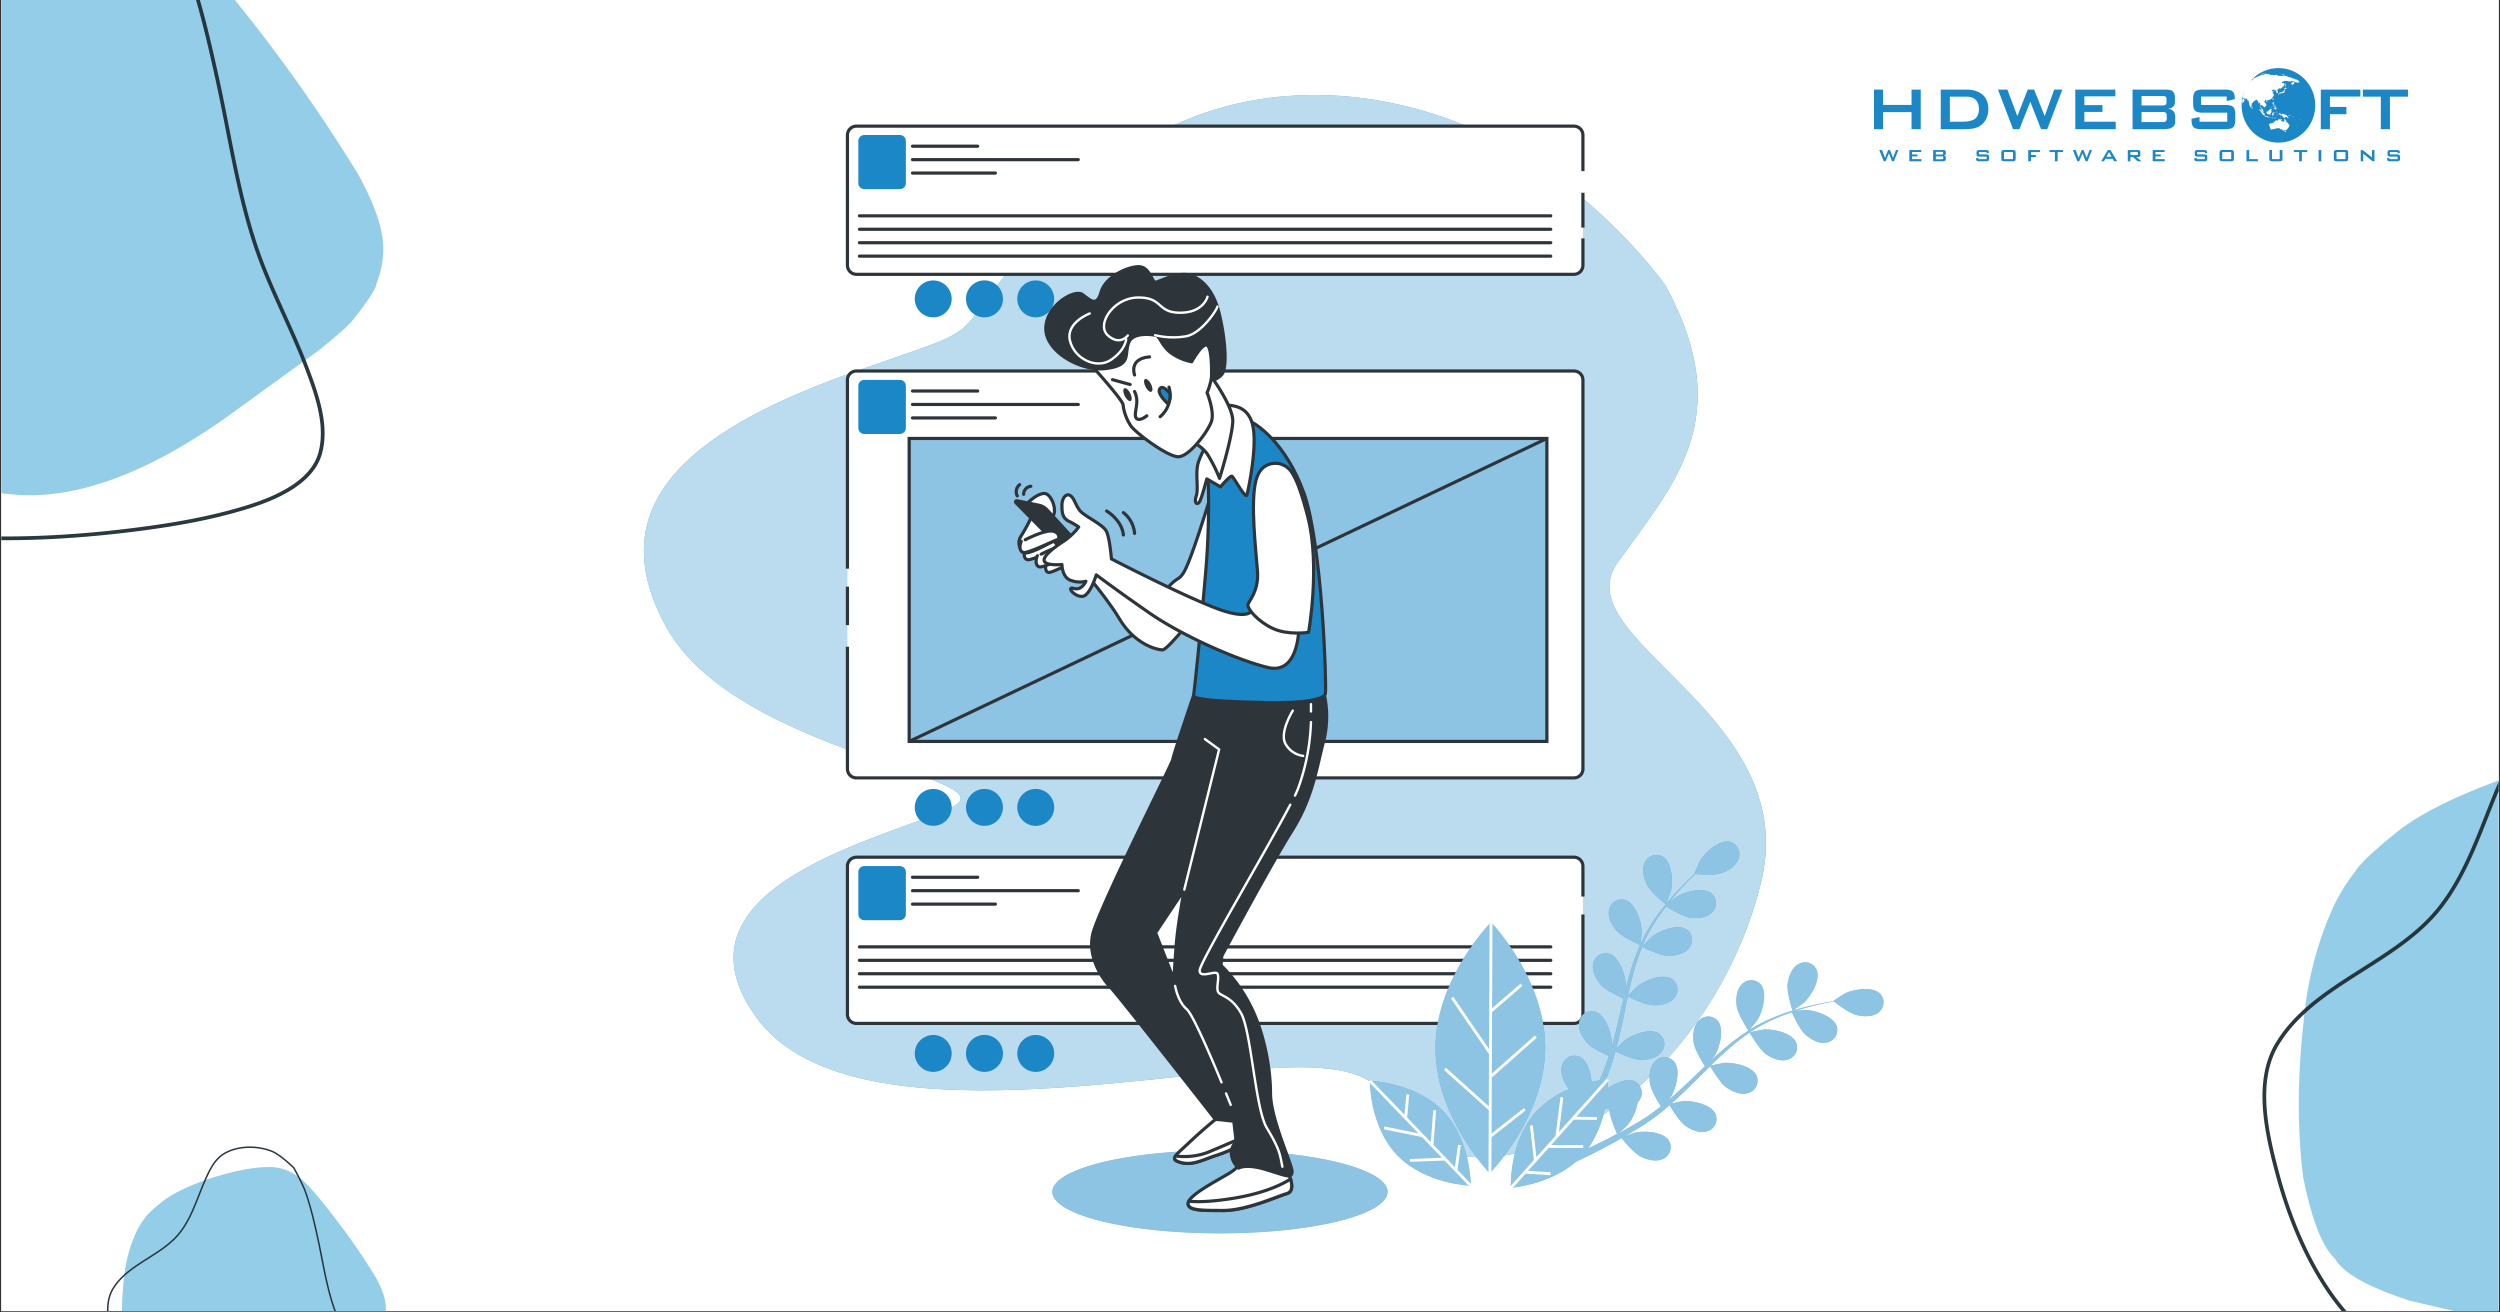<svg xmlns="http://www.w3.org/2000/svg" width="1200" height="630" version="1.0" viewBox="0 0 900 472.5"><rect x="0" y="0" width="900" height="472.5" fill="#333333" stroke="none"/><defs><clipPath id="b"><path d="M.477 0h899.046v472H.477Zm0 0"/></clipPath><clipPath id="c"><path d="M676 54h8v4.234h-8Zm0 0"/></clipPath><clipPath id="d"><path d="M687 54h5v4.234h-5Zm0 0"/></clipPath><clipPath id="e"><path d="M695 54h6v4.234h-6Zm0 0"/></clipPath><clipPath id="f"><path d="M711 54h6v4.234h-6Zm0 0"/></clipPath><clipPath id="g"><path d="M720 54h6v4.234h-6Zm0 0"/></clipPath><clipPath id="h"><path d="M730 54h5v4.234h-5Zm0 0"/></clipPath><clipPath id="i"><path d="M737 54h6v4.234h-6Zm0 0"/></clipPath><clipPath id="j"><path d="M746 54h8v4.234h-8Zm0 0"/></clipPath><clipPath id="k"><path d="M756 54h7v4.234h-7Zm0 0"/></clipPath><clipPath id="l"><path d="M766 54h5v4.234h-5Zm0 0"/></clipPath><clipPath id="m"><path d="M774 54h6v4.234h-6Zm0 0"/></clipPath><clipPath id="n"><path d="M789 54h6v4.234h-6Zm0 0"/></clipPath><clipPath id="o"><path d="M799 54h6v4.234h-6Zm0 0"/></clipPath><clipPath id="p"><path d="M808 54h5v4.234h-5Zm0 0"/></clipPath><clipPath id="q"><path d="M816 54h6v4.234h-6Zm0 0"/></clipPath><clipPath id="r"><path d="M825 54h6v4.234h-6Zm0 0"/></clipPath><clipPath id="s"><path d="M834 54h2v4.234h-2Zm0 0"/></clipPath><clipPath id="t"><path d="M840 54h6v4.234h-6Zm0 0"/></clipPath><clipPath id="u"><path d="M849 54h6v4.234h-6Zm0 0"/></clipPath><clipPath id="v"><path d="M859 54h6v4.234h-6Zm0 0"/></clipPath><clipPath id="w"><path d="M674.613 32H692v15h-17.387Zm0 0"/></clipPath><clipPath id="x"><path d="M806 24.52h28V52h-28Zm0 0"/></clipPath><clipPath id="y"><path d="M.477 0H138v179H.477Zm0 0"/></clipPath><clipPath id="z"><path d="M.477 0H117v195H.477Zm0 0"/></clipPath><clipPath id="A"><path d="M827 269h72.523v203H827Zm0 0"/></clipPath><clipPath id="B"><path d="M814 251h85.523v221H814Zm0 0"/></clipPath><clipPath id="C"><path d="M43 420h96v52H43Zm0 0"/></clipPath><clipPath id="D"><path d="M38 412.078h93V472H38Zm0 0"/></clipPath><clipPath id="G"><path d="M51 .559h135.957V126H51Zm0 0"/></clipPath><clipPath id="F"><path d="M0 0h187v127H0z"/></clipPath><filter id="a" width="100%" height="100%" x="0%" y="0%"><feColorMatrix color-interpolation-filters="sRGB" values="0 0 0 0 1 0 0 0 0 1 0 0 0 0 1 0 0 0 1 0"/></filter><mask id="E"><g filter="url(#a)"><path fill-opacity=".5" d="M-90-47.25H990v567H-90z"/></g></mask></defs><g fill="#fff" clip-path="url(#b)"><path d="M.477 0h899.046v472H.477Zm0 0"/><path d="M.477 0h899.046v472H.477Zm0 0"/></g><g clip-path="url(#c)"><path fill="#1b87c6" d="m678.152 58.05-1.625-4.038h1.02l1.047 2.816 1.125-2.816h.668l1.12 2.816 1.028-2.816h.883l-1.606 4.039h-.664l-1.156-2.856-1.168 2.856Zm0 0"/></g><g clip-path="url(#d)"><path fill="#1b87c6" d="M687.367 58.05v-4.038h4.285v.715h-3.3v.882h1.921v.692h-1.921v.996h3.351v.758h-4.336Zm0 0"/></g><g clip-path="url(#e)"><path fill="#1b87c6" d="M695.941 58.05v-4.038h3.59c.336 0 .574.062.727.183.144.121.222.325.222.598v.488q.001.27-.18.453-.174.176-.503.239a.87.87 0 0 1 .523.257c.121.133.184.301.184.512v.52q0 .392-.309.593c-.207.133-.515.2-.933.2h-3.32Zm3.141-3.382h-2.184v.957h2.184c.172 0 .285-.023.348-.066q.091-.066.09-.227v-.383q0-.158-.086-.222-.088-.06-.352-.059m0 1.625h-2.184v1.031h2.184q.281 0 .379-.082c.062-.05.098-.144.098-.281v-.305c0-.136-.036-.23-.098-.281-.066-.059-.191-.082-.379-.082m0 0"/></g><g clip-path="url(#f)"><path fill="#1b87c6" d="M715.168 54.734h-2.75v.852h2.602c.41 0 .683.066.828.2q.21.197.21.753v.555c0 .37-.07.62-.214.758q-.217.204-.82.203h-2.594q-.615 0-.836-.203-.218-.2-.219-.758v-.11l.867-.164v.477h2.938v-.922h-2.59q-.61-.002-.828-.203c-.145-.133-.215-.387-.215-.754v-.453q-.001-.55.215-.75.217-.2.828-.2h2.37c.403 0 .68.067.83.192q.222.192.222.684v.097l-.844.184Zm0 0"/></g><g clip-path="url(#g)"><path fill="#1b87c6" d="M720.477 54.965c0-.367.074-.621.214-.754.141-.129.414-.2.825-.2h3.093q.616 0 .828.2c.141.133.208.387.208.754v2.129c0 .37-.07.62-.215.758q-.216.204-.825.203h-3.09c-.41 0-.683-.067-.827-.203q-.213-.2-.215-.758v-2.13Zm.976 2.312h3.219V54.75h-3.219Zm0 0"/></g><g clip-path="url(#h)"><path fill="#1b87c6" d="M730.16 58.05v-4.038h4.242v.722h-3.257v1.055h1.753v.75h-1.753v1.512Zm0 0"/></g><g clip-path="url(#i)"><path fill="#1b87c6" d="M740.746 54.734v3.317h-.973v-3.317h-1.93v-.722h4.837v.722Zm0 0"/></g><g clip-path="url(#j)"><path fill="#1b87c6" d="m747.848 58.05-1.625-4.038h1.02l1.046 2.816 1.121-2.816h.672l1.117 2.816 1.031-2.816h.883l-1.605 4.039h-.664l-1.153-2.856-1.171 2.856Zm0 0"/></g><g clip-path="url(#k)"><path fill="#1b87c6" d="m756.453 58.05 2.367-4.038h.938l2.41 4.039h-1.094l-.504-.887h-2.644l-.504.887Zm1.89-1.624h1.833l-.934-1.68Zm0 0"/></g><g clip-path="url(#l)"><path fill="#1b87c6" d="M766 58.05v-4.038h3.598q.492 0 .715.183c.148.121.222.325.222.598v.953q0 .412-.222.594-.223.18-.715.18h-.551l1.898 1.53h-1.398l-1.672-1.53h-.918v1.53Zm3.18-3.343h-2.223v1.117h2.223q.253.001.347-.074.096-.075.098-.25v-.469q-.002-.174-.098-.25-.095-.074-.347-.074m0 0"/></g><g clip-path="url(#m)"><path fill="#1b87c6" d="M774.969 58.05v-4.038h4.285v.715h-3.3v.882h1.921v.692h-1.922v.996h3.356v.758h-4.34Zm0 0"/></g><g clip-path="url(#n)"><path fill="#1b87c6" d="M793.73 54.734h-2.75v.852h2.602q.614 0 .828.2.21.197.211.753v.555c0 .37-.07.62-.215.758q-.216.204-.82.203h-2.59c-.414 0-.691-.067-.84-.203q-.217-.2-.218-.758v-.11l.867-.164v.477h2.937v-.922h-2.586q-.615-.002-.832-.203c-.144-.133-.215-.387-.215-.754v-.453q-.001-.55.215-.75.217-.2.832-.2h2.367c.403 0 .68.067.829.192q.222.192.222.684v.097l-.844.184Zm0 0"/></g><g clip-path="url(#o)"><path fill="#1b87c6" d="M799.043 54.965c0-.367.07-.621.21-.754.142-.129.415-.2.829-.2h3.09q.622 0 .828.2c.14.133.207.387.207.754v2.129c0 .37-.07.62-.215.758q-.216.204-.824.203h-3.09c-.41 0-.683-.067-.828-.203q-.21-.2-.21-.758v-2.13Zm.973 2.312h3.218V54.75h-3.218Zm0 0"/></g><g clip-path="url(#p)"><path fill="#1b87c6" d="M808.727 58.05v-4.038h.984v3.285h3.129v.758h-4.113Zm0 0"/></g><g clip-path="url(#q)"><path fill="#1b87c6" d="M817.914 54.012v3.285h2.781v-3.285h.985v3.082c0 .367-.07.62-.22.754q-.215.204-.831.203h-2.645q-.608 0-.824-.203-.215-.2-.215-.758v-3.082h.97Zm0 0"/></g><g clip-path="url(#r)"><path fill="#1b87c6" d="M828.668 54.734v3.317h-.973v-3.317h-1.93v-.722h4.837v.722Zm0 0"/></g><g clip-path="url(#s)"><path fill="#1b87c6" d="M834.695 54.012h.97v4.039h-.97Zm0 0"/></g><g clip-path="url(#t)"><path fill="#1b87c6" d="M840.184 54.965c0-.367.07-.621.21-.754.141-.129.415-.2.829-.2h3.09q.621 0 .828.2c.14.133.21.387.21.754v2.129c0 .37-.074.62-.218.758-.14.136-.418.203-.82.203h-3.094q-.613 0-.828-.203-.211-.2-.211-.758v-2.13Zm.968 2.312h3.22V54.75h-3.22Zm0 0"/></g><g clip-path="url(#u)"><path fill="#1b87c6" d="M849.867 58.05v-4.038h.668l3.39 2.683v-2.683h.884v4.039h-.672l-3.383-2.723v2.723Zm0 0"/></g><g clip-path="url(#v)"><path fill="#1b87c6" d="M863.117 54.734h-2.75v.852h2.602c.41 0 .683.066.828.2q.21.197.21.753v.555c0 .37-.07.62-.214.758q-.217.204-.82.203h-2.59q-.62 0-.84-.203-.218-.2-.219-.758v-.11l.867-.164v.477h2.938v-.922h-2.586q-.615-.002-.832-.203c-.145-.133-.215-.387-.215-.754v-.453q-.001-.55.215-.75t.832-.2h2.367c.403 0 .68.067.828.192q.223.192.223.684v.097l-.844.184Zm0 0"/></g><g clip-path="url(#w)"><path fill="#1b87c6" d="M674.633 46.504V32.25h3.281v5.527h10.242V32.25h3.309v14.258h-3.309V40.37h-10.242v6.137h-3.281Zm0 0"/></g><path fill="#1b87c6" d="M698.668 46.504V32.25h9.07c2.59 0 4.574.61 5.969 1.832q2.085 1.836 2.086 5.207c0 1.332-.27 2.527-.813 3.598a6.26 6.26 0 0 1-2.293 2.515c-.617.387-1.378.664-2.289.84q-1.366.263-3.5.262Zm3.281-2.684h4.242c2.258 0 3.86-.351 4.801-1.062s1.418-1.887 1.418-3.524q-.001-2.184-1.176-3.308c-.78-.75-1.937-1.13-3.468-1.13h-5.817ZM724.703 46.504l-5.43-14.258h3.387l3.578 9.563 3.746-9.563h2.297l3.813 9.563 3.414-9.563h2.937l-5.441 14.258h-2.215l-3.883-9.86-3.933 9.86ZM747.098 46.504V32.25h14.433v2.43H750.38v3.18h6.508v2.43h-6.508v3.534h11.281v2.684h-14.562ZM767.719 46.504V32.25H779.8q1.664 0 2.414.66c.5.438.75 1.145.75 2.106v1.738q0 1.025-.63 1.64-.624.616-1.8.762 1.22.166 1.875.875.662.715.66 1.864v1.82c0 .945-.343 1.644-1.027 2.105q-1.031.69-3.121.688h-11.203Zm10.71-11.934h-7.484v3.399h7.485q.85-.001 1.18-.23c.218-.153.324-.415.324-.798v-1.347q.002-.556-.325-.79-.328-.234-1.18-.234m0 5.743h-7.484v3.628h7.485c.62 0 1.043-.093 1.261-.28.22-.192.325-.524.325-1v-1.079q.002-.713-.325-.992-.331-.277-1.261-.278M801.621 34.746h-9.23v3.059h8.789q2.067 0 2.793.715.726.712.726 2.656v1.957q0 1.946-.726 2.656-.726.715-2.793.715h-8.711q-2.071 0-2.793-.715-.727-.71-.727-2.656v-.39l2.895-.606v1.683h9.96v-3.25h-8.784q-2.057-.001-2.778-.71-.72-.716-.719-2.66v-1.575q0-1.946.72-2.66c.48-.477 1.405-.711 2.777-.711h8c1.324 0 2.238.226 2.742.687q.755.685.754 2.442v.297l-2.895.687ZM835.488 46.504V32.25h14.254v2.496H838.77v3.75h5.933v2.606h-5.933v5.406h-3.282ZM860.375 34.797v11.707h-3.281V34.797h-6.469V32.25h16.246v2.547ZM815.406 50.336c.07.027.149.055.223.086q.005-.001.004.004M815.652 50.43c.008.004.016.004.024.008Zm0 0"/><g clip-path="url(#x)"><path fill="#1b87c6" d="M820.242 24.52c-4.87 0-9.125 2.66-11.43 6.62a12 12 0 0 1 2.145-2.687c-.016.047-.066.117-.078.168-.008.043.062-.004.074.031 0 .028-.066.063-.066.086-.008.024-.215.157-.188.16.012.004-.097.118-.035.09.043-.027.16-.082.238-.152.051-.035.106-.09.11-.094.082-.031.066-.105.097-.176a3 3 0 0 1 .262-.082c.05-.011.07.075.09.055.027 0 .11-.031.05-.062a.4.4 0 0 0-.16-.02c-.066-.004-.238.098-.288.11-.047.011-.032-.067-.024-.075.156-.113.07-.105.05-.152l-.003-.012q.018-.01.031-.02c.113-.062.203-.136.262-.199.055.032-.106.16-.05.149.015-.004.3-.059.343-.086.02-.012-.152.02-.14 0 .003-.027-.134.012-.11-.008.129-.05.281-.144.371-.176.129-.035.172.012.242-.02.008-.011.317-.05.313-.062-.035-.027-.301.028-.301 0 .012-.031-.055-.054.008-.09.18-.097.617-.191.742-.226.058-.016.14-.012.18-.043.035-.04.039-.106.078-.129.433-.23 1.183-.398 1.37-.453-.077.12.638-.106.763-.149.167-.066.265-.12.566-.152.254-.031.363 0 .406.055.238-.032.461-.063.7-.094.148 0 .183.063.25.078.015 0 .085-.035.1-.039.106.043.075.09.036.125-.137.102-1.191.27-1.328.34 0 0 .367.016.98-.164.043.023.106.027.297.035.164.008.246-.047.446-.04.129 0 .418-.015.547-.007.148.031-.13.055-.094.063.343.015.664.03 1.004.058 0-.043-.18-.078-.141-.101.031-.012.266-.024.332-.02.371.02.574.05.656.078.063.032-.148.035-.148.09.004.04.121.059.195.102.113.062.211.125.367.132.11.004.133-.062.157-.105.21.02.34.074.523.086.316.027.297-.004.758.047.027-.094.18-.156.648-.094.47.063.52.082.871.18.164.047.176.105.297.168.133.062.766.195.961.234.352.082.45.137.559.277.387.098.742.196 1.082.313.035.012.484.312.37.16-.023-.043.056-.023.192.027.133.051.266.114.387.176.238.238.457.488.672.746-.07-.011-.164-.043-.145.04.028.035.473.308-.109.1-.3-.105-.48.09-.738.028-.051-.02-.149-.086-.293-.117-.059-.012-.117.02-.192.004-.078-.016-.152-.086-.23-.074a.48.48 0 0 0-.317.226c-.039.07.114.032.125.075.004.035.036.117 0 .183-.042.07-.144.121-.14.18.008.082-.242.055-.2.168-.238 0-.296.195-.398.293-.18-.121-.32-.594-.34-.727-.02-.168.18-.21.32-.234.169-.035.243-.14.352-.227.086-.07.23-.008.367-.035.145-.031.082-.101.082-.16.004-.047.082-.059.024-.078-.035-.024-.129-.012-.145-.016-.386.285-.558.016-.48-.008-.184-.05-.219-.039-.317-.062-.367-.063-.39.086-.449.281a7 7 0 0 0-.308-.05c-.14-.028-.258-.087-.492-.13-.196-.023-.84-.113-1.083-.105-.273.012-.734.21-.925.297-.133.062-.407.234-.407.336 0 .02.215.254.598.137.129-.032.363.273.371.402.008.098-.066.195-.101.238-.09.113-.043.172-.078.3-.04.126-.172.259-.282.33-.261.183-.61.737-1.008.733-.218-.011-.242-.148-.242-.148-.164.09-.449.285-.543.422-.035.039-.168.094-.207.125a.44.44 0 0 1-.21.07c-.016.086.058.121.12.184.16.113.262.324.262.582 0 .156-.043.219-.144.25-.043.008-.223.031-.223.074-.09.02-.113.027-.145.063l-.109-.004c0-.028.04-.063.043-.086-.023-.004-.035-.047-.035-.067.004-.05.066-.14.066-.152 0-.031-.035-.082-.035-.117-.035-.004-.062-.035-.074-.047v-.063c.058 0 .113-.05.113-.086 0-.078-.101-.195-.191-.199-.051 0-.086.028-.102.024-.05 0-.066-.07-.07-.09.004-.067.078-.067.078-.106-.004-.058-.031-.078 0-.113-.11-.012-.14-.055-.227-.059-.23 0-.34.16-.546.165.007-.094.14-.13.14-.208 0-.023-.09-.093-.133-.097-.074 0-.105.055-.117.066-.062.063-.226.14-.312.188-.106.05-.305.02-.317.125.004.054.13.07.153.086.086.05.05.172.14.238.059.031.145.012.188.012.035-.004.062-.207.105-.215.082.008.121.129.156.148.106.059.207-.008.27.063-.152.133-.375-.016-.45.164-.03.082-.214.11-.218.195 0 .086.152.156.195.168v.129c.004.004.012 0 .016 0-.004 0-.008.004-.008.004.067.043.07.129.086.148.129.192.203.211.195.504-.007.207-.113.266-.117.422-.113.024-.312.3-.36.375-.07.14-.12.387-.3.387-.016.074-.07.105-.113.125-.207.117-.317.308-.664.305-.07.003 0 .035-.078.03a1 1 0 0 0-.094.134c-.098.082-.278.02-.418.082-.059.023-.203.043-.254.093-.059.059.027.164-.059.164-.066-.007-.214-.28-.214-.308-.125-.063-.122.016-.247-.043-.148.226-.476.273-.484.594 0 .07.043.086.059.113.156.176.222.36.39.484.176.125.29.39.29.637 0 .172-.09.234-.087.367-.222.059-.246.133-.421.227-.082.047-.063.16-.149.16-.012 0-.016-.023-.016-.043 0 .02 0 .043-.003.059 0 .074-.145.175-.164.18-.02-.005-.06-.118-.055-.15 0-.058.004-.085.027-.1-.023-.009-.047-.083-.05-.11-.102-.004-.231-.04-.235-.152-.148-.004-.078-.11-.156-.2-.094-.105-.18-.113-.293-.152-.008-.008-.031-.098-.031-.098-.02-.082-.098-.093-.172-.097-.055 0-.043.05-.04.078-.003.066-.07.164-.07.21-.008.22-.105.29-.117.477.004.215.203.145.203.352 0-.004-.011-.004-.015 0 .027.05.039.172.086.222.187.188.593.239.597.583 0 .066-.027.082-.027.128.004.125.105.164.137.247.035.09.035.117.066.199-.023-.004-.066.004-.086.004s-.035.023-.05.023c-.071 0-.087-.055-.118-.066a.88.88 0 0 1-.492-.508c-.063-.2-.078-.332-.156-.496-.051-.094-.094-.336-.203-.348-.067 0-.024.043-.09 0-.012 0 .004-.031 0-.043-.004-.094.05-.172.066-.273h.012c.004 0 .015.004.02 0-.051-.032 0-.18 0-.258-.009-.305-.137-.617-.141-.84-.086-.004.03-.2-.035-.305-.012-.027-.075-.027-.09-.039-.035-.043-.024-.078-.059-.11-.113.118-.183.294-.367.298-.106-.004-.082-.067-.082-.156 0-.09.031-.125.035-.204 0-.027-.031-.062-.039-.09-.043-.144-.086-.152-.152-.273-.09-.078-.16-.137-.207-.23-.047-.09-.032-.2-.055-.29-.024-.097-.133-.14-.223-.16-.015.215-.183.254-.343.258-.098 0-.094-.035-.145-.07-.047.105-.172.031-.191.094-.032.097-.016.175-.079.242-.113.129-.28.16-.378.273-.125.141-.223.274-.336.41-.043.055-.11.141-.145.149-.098.039-.21.008-.219.14.004.122.032.266.04.368-.005.164-.06.261-.06.383.013.058.02.125.028.168-.008 0-.02 0-.027.003 0 .016-.035.02-.051.024-.07.027-.055.187-.098.21-.066.036-.074.009-.097.071-.024.05-.024.125-.067.121-.043.004-.074-.031-.082-.066-.027 0-.039-.055-.047-.067-.047-.156-.105-.285-.14-.414-.024-.093-.094-.164-.117-.207-.043-.105-.012-.18-.059-.258a1 1 0 0 1-.063-.199c-.02-.097-.066-.285-.097-.422-.031-.129-.074-.238-.078-.363l-.004-.09s.004.004 0 .004c.004-.082.023-.101.031-.176 0-.101-.039-.171-.039-.254.004-.015.027-.066.031-.085-.011 0-.023.003-.039 0-.066.086-.086.23-.207.234-.148 0-.195-.191-.258-.277.043-.04.075 0 .117-.024.04-.015.04-.074.063-.094-.035-.015-.059-.011-.102-.011-.093 0-.207-.106-.253-.196-.032-.078-.047-.21-.098-.234-.047-.012-.067.004-.125.004-.055.008-.086.039-.14.039-.04-.008-.06-.016-.102-.031-.02.011-.028.031-.04.043l-.077-.016c-.008 0-.008.004-.02 0-.066.004-.227-.047-.32-.039-.024.004-.106-.04-.114-.04-.03-.05-.015-.214-.082-.21-.03.004-.043.059-.07.094-.05.004-.062 0-.152.02-.047-.024-.059-.087-.082-.141-.028-.055-.078-.024-.094-.07-.016-.032.004-.071-.004-.094q.116-.661.3-1.293a1 1 0 0 0 .079-.047c.004-.028.008-.063.016-.09 0-.008.02-.082.02-.117.007-.035.019-.067.019-.098.007-.027.004-.047 0-.066.027-.075.05-.149.078-.215.004-.004.015-.008.023-.012.004-.02 0-.039 0-.055.238-.664.54-1.293.883-1.89a13.44 13.44 0 0 0-1.813 6.77c0 7.398 5.934 13.398 13.25 13.398 7.317 0 13.25-6 13.25-13.399.012-7.425-5.918-13.425-13.238-13.425m-6.562 2.144c.058-.016.125-.023.183-.043.008.008.008 0 .008.012-.078.015-.156.058-.191.031m.074.098c.012-.024.11-.04.14-.047.028 0 .16-.012.196-.02-.028.035-.184.07-.254.086-.031.004-.082.004-.082-.02m.578.199q-.035.008-.047-.008c.04-.008.067-.023.086-.031a.3.3 0 0 1 .082-.016c-.02.032-.055.055-.121.055m-.031-.219c-.067.008-.184-.012-.254-.004.176-.054.23-.082.406-.129-.055.008-.183.036-.219.04-.144.03-.238.035-.359.046.223-.074.32-.156.574-.207.149-.027.215-.011.293.004-.05.012-.043.008-.062.012.004.031-.008.02-.008.031-.008.016-.07.031-.113.047.054-.008.07-.012.113-.02.062-.011.082-.003.152-.007.035-.008.07-.024.11-.02.109-.02.105-.004.168.004-.055.027-.047.016-.051.04-.016.023-.082.038-.117.042.039-.004.082-.012.078.004-.008.023-.07.035-.117.043-.243.039-.403.039-.594.074m1.234-.11c-.02.005-.203.032-.203.032-.098.02-.191.047-.297.07-.066.008-.086.012-.078-.011.016-.04.078-.035.11-.055.136-.055.203-.129.425-.156a.2.2 0 0 1 .07-.012c-.003.035.02.027-.027.04.043-.009.07-.024.106-.028.078-.016.304-.004.293.031-.004.043-.305.082-.399.09m.692-.054c-.075.008-.094-.004-.114-.008.13-.015.137-.011.192-.023-.008.015-.043.023-.078.031m.964.352q-.01.004-.023.008.007.001.008-.004c-.04.011-.086.015-.13.02-.07.007-.132.007-.132-.017.012-.027.078-.035.14-.035.087 0 .13-.011.137.02-.007.004-.011.015-.015.015a.03.03 0 0 1 .015-.007m3.93-.094c-.008.012-.016.027-.055.02q-.042.002-.05-.02c.004-.02.027-.012.047-.027.015.007.035.007.05.02.004-.005.016 0 .012 0 0 .003-.004.003-.004.007q.006 0 0 0 .006 0 0 0m.738.238c-.004-.035.141-.015.16.02 0 .023-.05.023-.085.02-.067-.016-.075-.016-.075-.04m.41.156c-.113-.03-.246-.046-.355-.07q-.017-.001-.027.004c.07-.023.144-.05.273-.027.156.02.278.066.29.113-.067-.008-.118-.008-.18-.02m.254-.175c-.05-.012-.105-.012-.152-.02s-.07.008-.14 0c-.043-.004-.075-.02-.11-.031-.047-.004-.07.004-.113 0-.031-.004-.07.008-.13 0a.6.6 0 0 1-.105-.035c-.039.008-.062.02-.125.02-.152-.024-.296-.067-.308-.122-.004-.047.137-.066.258-.05.183.023.195.078.359.105q-.014-.063.09-.043c.105.012.45.101.57.129-.023.027-.094.027-.094.047m.84.168c-.144-.024-.41-.086-.422-.141l-.058-.023c.054.02.64.148.664.152.031.004.055.016.058.031 0 .028-.152-.004-.242-.02m2.977 1.257a.36.36 0 0 1-.153-.09c.055.016.098.028.153.051a.2.2 0 0 0 .039.032c0 .015-.016.02-.04.007m-19.09 9.7c-.008-.13-.02-.258-.023-.387q.01-.011.023-.016c.008.04.02.055.02.082 0 .098-.008.211-.02.32m.223-.457c-.012-.012-.024-.016-.032-.047.032-.016.012-.024.086-.028-.011.024-.011.07-.054.075m.437-1.364c-.047.004-.082.032-.101.094-.012.074.011.168-.055.164-.047.004-.04.16-.098.168-.047 0-.086.094-.086.16-.082.028-.242.051-.242.164 0 .02.004.04.012.051a.6.6 0 0 1-.137.102v-.274c.004-.484.04-.965.102-1.433.023-.024.004-.078.05-.102-.003.024 0 .043-.003.063-.004.062-.024.109-.032.172-.004.074.024.105.102.101.187-.027.226-.242.348-.41-.004.07-.012.133-.016.203.035.16.09.176.191.227.035.011.028.097.059.132v-.007c.016.05.066.043.062.086-.007.144-.14.207-.156.34m2.82 2.766c-.085-.008-.156-.105-.156-.21-.004-.212.07-.36.07-.583.09.18.266.273.27.508.004.133-.074.289-.184.285m13.301-7.664c.016.004-.004-.027.004-.043.008-.027.086-.023.098-.023-.008.027-.055.101-.102.097-.011.004-.011-.031 0-.031m-.293.055c.032.004.074.007.094.007.004.012 0 .028.004.04-.152-.012-.137.09-.234.085 0-.007-.004-.02 0-.027 0 0 .054-.11.136-.105m-.168 10.293c-.004.07-.12.062-.129.109 0 .023.102.133.114.148.058.063.039.106.086.176.02.028.097.059.136.059.016.004.035.047.043.066.012.028.055.004.078.004.032.016.043.05.055.07.008.028.106.02.121.016-.039.031-.09.07-.09.11h-.039a.4.4 0 0 1-.11-.067l-.163.012c-.094-.016-.23-.07-.23-.14.003-.02-.047-.04-.06-.048-.12-.125-.214-.289-.437-.285-.164.012-.156.117-.25.172.02.086-.039.117-.043.156-.078.008-.16.016-.25.008-.172.004-.203-.187-.379-.184-.02 0-.097.016-.101.043-.043.004-.106.004-.14.004-.044.004-.106-.008-.106-.05.008-.075.144-.118.176-.137-.09-.086-.047-.172-.075-.281-.03-.075-.207-.145-.28-.176a1.2 1.2 0 0 0-.364-.063c-.106-.004-.137-.172-.25-.14.004-.016 0-.043.004-.059-.02.055-.067.121-.11.121-.015.004-.062-.004-.066-.02-.035-.07 0-.093-.031-.148-.04-.05-.11-.039-.121-.078.097-.039.3-.039.355-.117h-.05a.6.6 0 0 1-.204.031c-.023 0-.07-.016-.094-.02-.015-.003-.035-.042-.039-.062-.05-.094-.21-.05-.21-.148 0-.028.066-.055.097-.063.086.004.137-.11.262-.113.12 0 .203.105.328.133-.004.086-.008.156-.008.246 0 .027.059.058.102.058 0 .02.101.133.136.133.051 0 .118-.105.125-.117.059-.055.075-.063.168-.086.063-.023.145-.148.23-.16.005.027.067.031.083.031.078.027.14.11.172.129.066 0 .136-.004.183-.004.024.02.086.047.114.05-.004-.003-.012-.007-.012-.01.004.003.015.007.02.015 0 0 .007.004.011.004v.008c.102.07.3.132.45.128.081 0 .117.09.19.086 0 .051.055.055.083.063.207.062.187.226.336.305.054.011.191-.063.183.082m-2.5-.016c0 .027-.03.062-.058.062-.004.067-.008.137-.047.141-.016-.004-.043-.035-.04-.055 0-.066.071-.082.071-.109 0-.047.012-.11.047-.113.016.05.027.035.027.074m-.691 1.012c0 .027 0 .066-.004.09-.016 0-.05-.004-.066 0a.4.4 0 0 1-.207-.06c.128-.023.175-.034.277-.03m.308-9.157s.133-.082.137-.086c.125.04.145-.062.242-.062.16.008.07.215 0 .21-.058 0-.09-.038-.109-.046-.062.055-.074.145-.172.145-.027-.004-.047-.07-.043-.094-.043-.024-.05-.043-.054-.067m2.57-1.89a.23.23 0 0 1 .141-.07q-.005-.007-.011-.008c.008 0 .011.008.02.008-.005 0-.009.003-.009 0 .004.007.02.011.02.015-.02.027-.098.106-.156.102-.02-.004-.016-.032-.004-.047m-.694-1.738c-.004-.024.019-.036.023-.055-.004-.031-.004-.063-.008-.094.016 0 .035.004.047.004.008.094.063.148.094.21.031.067-.016.11.035.173 0 .043.004.078.004.11-.008.042.039.105.058.124.063.117.149.219.2.336a.3.3 0 0 0-.141-.074c-.18-.012-.187.133-.184.258.008.113.149.172.207.258-.003-.004-.02.007-.02.003-.023.004-.058-.039-.07-.05a.4.4 0 0 1-.066-.008c-.082 0-.07.098-.156.094-.016 0-.008-.118-.008-.137-.004-.086.02-.145.02-.211-.004-.07-.043-.078-.047-.137-.004-.07.027-.086.027-.14-.008-.098-.008-.188-.02-.274 0-.074-.101-.098-.105-.172-.02-.09.012-.21.11-.218m-.262 1.84c0-.016.004-.036 0-.044.015.008.035.028.05.028-.003 0-.011-.008-.011-.012.015.008.05 0 .066.004.117 0 .153-.211.153-.277-.004-.016-.036-.04-.04-.059 0-.031.024-.055.04-.066.183.113.273.285.53.308.052.008.106-.02.138 0-.012.024-.036.04-.036.063.004.027.063.07.082.082a.3.3 0 0 1-.203.031c-.14-.008-.183.117-.23.18-.113-.059-.18-.082-.3-.145-.017 0-.044.027-.044.043-.094-.008-.207-.066-.203.024.004.062.11.066.133.085-.051.06-.106.028-.16.079-.008-.004-.028-.004-.04-.004 0-.047-.003-.098-.003-.13 0-.019-.035-.038-.035-.058-.004-.062.101-.101.113-.133m-1.817 1.628c.153-.086.215-.234.399-.222.152 0 .293.007.441.015.125 0 .176-.172.223-.176.008 0 .101-.14.117-.144-.016.016-.035.047-.031.066 0 .008.023.028.035.028.11 0 .121-.051.203-.07.149-.044.375-.274.367-.454 0-.035-.027-.047-.027-.07-.004-.07.062-.207.148-.203.012.004.008.074.09.023-.004-.004-.015-.004-.02-.008-.015 0-.03-.046-.015-.05.047.004.074.02.082.03.024.044.02.087.016.118.004.082.093.125.101.203-.004.098-.093.102-.09.172 0 .012.004.027 0 .035-.015.012-.046.004-.062.008-.066.023-.043.195-.043.258 0 .055-.07.086-.07.164.004.05.023.086.035.113-.078.028-.082.09-.164.11-.024-.055 0-.063.004-.098-.098.05-.153.043-.184.137a.1.1 0 0 1-.039-.032c-.02 0-.05-.004-.07-.004-.047.04-.094.07-.137.067-.152-.008-.156-.11-.207-.11-.016 0-.043.036-.043.047.004.016.07.098.074.102h-.074c-.05.004-.133.098-.164.148-.063-.007-.063-.062-.102-.062-.02 0-.004-.031 0-.043 0-.027.02-.086.02-.106-.086-.023-.129-.054-.215-.058-.043 0-.055.047-.07.047-.063.027-.114 0-.157.011a.9.9 0 0 1-.375.075c-.05.008-.101-.008-.101-.028a.4.4 0 0 1 .105-.039m-.136.11c.062-.004.105.039.187.05 0 .016-.008.055.004.063.02.008.05.035.066.047 0 .015-.007.047 0 .062-.015-.004-.046.004-.066 0-.023.11-.078.29-.18.293-.015 0-.023-.043-.023-.054v.035c-.059-.008-.098-.082-.098-.102 0-.008.07-.094.07-.094.008-.023.024-.062.028-.082-.04-.015-.047-.058-.059-.082.004.016-.011.043 0 .055-.023.004-.07.023-.086.023-.027 0-.074-.046-.074-.07.012-.027.219-.14.23-.144m-.29 7.593c.016.047.075.036.106.028.008 0 .016-.008.02-.008.011.062.078.082.082.125-.004.008-.032.016-.043.012-.098-.004-.141-.07-.243-.07-.05 0-.12.003-.16 0a2 2 0 0 1-.125-.024c0-.027.043-.055.051-.063zm-.367-1.043c.012.102.059.16.18.184 0 .035-.07.063-.074.09 0 .027.05.062.055.105a.6.6 0 0 1-.16.016v.047c.027.043.046.086.074.12-.07-.007-.09-.1-.09-.132 0-.023.004-.066 0-.09 0-.078-.055-.105-.051-.199.004-.055.027-.117.066-.14m-.148-1.023c-.016.066-.106.105-.125.219a.5.5 0 0 1-.07-.149v.008c-.004-.012-.032-.039-.04-.055-.035.04-.074.063-.081.09-.008.047.078.063.07.14-.004.052-.059.095-.094.09-.015.005-.031-.038-.027-.054-.02.008-.063.004-.078.004-.11-.008-.184-.113-.168-.234.008-.051.027-.07.047-.079 0-.015-.016-.046-.02-.062l-.105-.004c-.004.012-.016.043-.008.059-.047 0-.067-.024-.07-.035-.008.011-.024.023-.028.03a1 1 0 0 1-.07-.058c-.082.07-.098.281-.18.274-.062-.008.016-.13.02-.149 0-.012-.024-.055-.02-.066.008-.063.04-.098.067-.168.164 0 .14-.14.277-.137.101.004.086.11.125.11a.1.1 0 0 0 .047 0 .09.09 0 0 1 .082-.083c.015-.09.152-.074.172-.101.027-.05.035-.145.043-.156.054 0 .093.043.113.062.055.059.125.461.121.504m-1.469 3.164c.004-.05.094-.047.13-.043.132 0 .171.05.28.05.11.005.145-.042.207-.062-.054.09-.109.09-.207.13-.086-.009-.168 0-.254-.005-.05-.007-.156.004-.156-.07m.156.3c-.003.02-.039.048-.054.048h-.031c-.028 0-.043-.07-.043-.086-.07 0-.18-.008-.184-.074.004-.059.098-.04.137-.04.015.004.05 0 .066 0 .004.094.106.07.11.153m.368-1.339c-.004.008-.024.027-.028.04 0 .03.075.116.098.124-.008.078-.152.07-.152.14-.024.005-.07 0-.094 0 .008-.015 0-.042 0-.062-.004-.086-.106-.12-.11-.21.008-.048.024-.106.028-.141-.016.004-.04 0-.055 0-.05.004-.105.043-.105.078 0 .093.062.136.062.226 0 .024-.027.27-.105.266-.055 0-.11-.055-.11-.09 0-.101.004-.215 0-.324-.043-.004-.136-.008-.14-.09 0-.148.07-.21.129-.371.004-.02.058-.074.058-.102 0-.168.082-.39.27-.394.168.035.328.055.492.09h.055c.043-.043.14-.102.226-.16h.04c0 .02-.02.058-.036.058-.023.102-.07.219-.21.219-.095-.004-.153-.043-.247-.05-.101 0-.148.026-.27.023-.117-.008-.226-.036-.23.105.004.102.04.238.149.238.03 0 .058-.039.078-.07l-.016.027a2.7 2.7 0 0 1 .422-.12v.058c-.16.047-.176.199-.371.195 0 .024.144.277.172.297m-.703 1.098c-.02 0-.051-.004-.063 0-.016-.008-.039-.024-.059-.032-.07.024-.097.063-.164.063-.058-.004-.14-.027-.14-.05 0-.067.07-.067.117-.063.062 0 .11.02.133.03.004-.01.004-.038.008-.054.054.004.128.004.168.004-.004.055-.016.09 0 .102m.32-4.575c.015.004.058 0 .074 0 .086.059.168.043.184.125.004.051-.051.133-.075.13-.043-.005-.183-.255-.183-.255m.824 4.649c.016-.008.027-.05.035-.059.078-.062.38-.097.446-.05-.079.093-.305.152-.418.148-.028.004-.004.074-.024.086a.45.45 0 0 1-.234.11c-.02 0-.047-.04-.047-.06.004-.144.133-.14.242-.175m.418-1.04c-.031-.003-.121-.089-.121-.132.004-.082.187-.031.191.043.004.008-.05.086-.07.09m-.633-3.038c.082-.016.11.047.106.074-.016.078-.102.121-.114.21-.007.052.028.056.024.087 0 .008-.04.031-.047.031-.023-.004-.148-.14-.145-.176.004-.011.055-.039.075-.035.004-.02.074-.187.101-.191m-.008-.258c0-.023.008-.074.012-.098h.067c.02.067.109.078.101.172-.004.024-.078-.043-.074-.07-.027-.008-.082-.004-.106-.004m-.289.367c.016-.121.004-.254.008-.297 0-.011.04-.035.05-.035.013.004.02.02.032.024.059.027.184.066.18.101-.02.121-.195.164-.27.207m-.02-.637c.013 0 .067-.004.075.004-.012.004-.066.012-.074-.004m.427.797c.004-.027.058-.066.082-.093.023.007.078.015.097.003-.015.07-.074.13-.14.13-.008 0-.04-.028-.04-.04m.191-.617c.063 0 .121.027.164.031-.004.012-.004.047-.012.067.012 0 .04.004.047 0 .004.027-.011.105-.011.105l.05.059c-.011.027-.035.066-.043.086-.023-.004-.086-.004-.113-.004 0 .058.027.12.05.133-.003.011-.003.03-.007.039-.016 0-.055-.008-.07-.004-.055-.004-.051-.063-.024-.09 0-.012 0-.031.004-.043-.055 0-.097-.07-.105-.086 0-.012.004-.031.008-.043.027 0 .074.004.097.004.012 0 .04-.027.043-.04.012-.093-.148-.155-.156-.194.023 0 .062-.024.078-.02m-.09.36c-.02.117-.117.148-.133.25h-.039c.035-.079.086-.133.106-.25zm-.922-2.579c.004-.152.176-.422.285-.43.207.024.016.618-.168.63-.152-.008-.125-.098-.117-.2m.043 1.41a.46.46 0 0 0 .07-.195c.012-.078-.015-.133-.011-.21.015-.067.05-.134.097-.13.083.004.051.118.122.121.046 0 .082-.05.105-.062 0 .008.012.023.012.031 0 .016.004.04.008.047-.008.09.074.188.058.3-.02.15-.152.153-.176.298-.007.097.07.265.153.3l.004-.035c0-.02.058-.05.09-.05.09.011.109.152.14.156.024 0 .05-.043.074-.047.012.008.035.012.043.016-.008.027-.05.05-.054.074 0 .011.043.008.05.004-.004.054.051.078.09.082a.3.3 0 0 0-.008.054c-.003.008-.027.043-.035.04-.015-.004-.031-.04-.031-.055-.039-.078-.207-.145-.246-.203-.047.05-.02.086-.012.125-.105-.008-.086-.153-.203-.153-.043-.004-.094.035-.125.035-.055 0-.105-.07-.101-.093.007-.032.043-.063.054-.07.004-.016.008-.051.012-.067h-.047c-.012.016-.043.047-.059.047-.023 0-.156-.094-.152-.121.016-.117.004-.254.078-.239m-.187 1.204c.015-.024.027-.075.047-.082-.008.066.035.09.058.105-.023.016-.058.035-.082.035-.023.055-.097.074-.14.07-.055.149-.211.235-.305.278l-.05-.004c.108-.191.366-.262.472-.402m-2.157-1.754c0-.028-.019-.098 0-.098.055-.004.278-.152.364-.156.02 0 .078.066.074.097 0 .09-.191.282-.297.286-.098-.004-.14-.051-.14-.13m.301 3.625c.223.004.188-.207.29-.309.046-.047.117-.043.199-.058.109-.016.109-.09.164-.145-.02-.023.05-.086.05-.086.043-.02.043-.039.07-.05.016-.005.032-.048.044-.055.066-.063.234-.043.258-.082.062-.118.214-.383.332-.383.128.004.109.074.109.183.008.153.3.067.3.215-.003.059-.156.035-.16.082 0 .008.02.04.028.035a2 2 0 0 1-.207.098c.004.016.023.047.027.063-.015.003-.05.03-.05.046.003.114.19.461.324.473-.024.106-.078.066-.157.063-.02.007-.058.007-.074.015-.008.016-.023.051-.035.07-.035.153-.094.192-.094.313-.09.012-.156.125-.156.156 0 .047.035.07.035.098-.004.059-.086.156-.086.23-.11.024-.125.11-.219.106-.07 0-.093-.067-.09-.102-.117-.027-.19-.113-.312-.117-.055 0-.09.07-.172.07-.015-.004-.043-.035-.058-.039-.008-.004-.008-.082-.012-.101-.055-.012-.106.031-.149.031-.257-.02-.156-.238-.238-.387 0-.011 0-.027.004-.035-.008-.027-.062-.039-.09-.047s-.105-.27-.11-.297c-.007-.113.138-.058.235-.054m1.317 2.011c-.008.036-.043.067-.07.067-.016 0-.055-.031-.055-.05 0-.017-.004-.048 0-.067.015 0 .05 0 .062.004.024-.004.04.035.063.046m-1.72-1.226c.017.004.044.035.063.035-.007.043-.043.086-.078.082-.03-.004-.047-.059-.054-.082 0-.012-.004-.027 0-.039.015.004.05.004.07.004m-.425-.242c.035.101.082.23.176.238l.012.07c-.016 0-.04 0-.051-.004-.031 0-.067-.043-.09-.047-.012 0-.043-.082-.05-.097-.032-.055-.141-.04-.137-.082 0-.024.105-.078.14-.078m-1.484-.407a.6.6 0 0 1-.121-.152h-.008a.1.1 0 0 0 .035-.016c.04.032.137.168.094.168m.12.286c0-.008-.003-.02 0-.028.013.004.04-.004.052.004v.035c.043.055.078.086.074.16a.44.44 0 0 1-.125-.171m.981.78c-.132-.136-.254-.187-.379-.323a1.15 1.15 0 0 1-.27-.43c-.015-.027-.1-.176-.12-.18-.016 0-.012-.047-.02-.062-.008-.008-.097-.024-.105-.04-.028-.015-.09-.202-.102-.245-.054-.164-.199-.137-.25-.239-.039-.07-.066-.144-.105-.215-.031-.062-.098-.046-.149-.066-.054-.02-.16-.215-.18-.285.005-.016-.003-.043 0-.059.008 0 .028 0 .04.004.066.004.09.047.129.07.074.004.144.004.218.012.145.055.188.16.246.274.012.027.055.03.075.039.097.039.144.125.215.199.128.137.207.23.394.305.11.039.223.07.219.18 0 .011-.004.027-.012.035h.055c.02.003.05.042.062.066-.008.02-.015.05-.027.07 0 .094.059.117.133.117.004.149.086.192.164.266.039.047.14.063.14.137 0 .101-.003.203.004.289-.066.027-.03.125-.027.191-.004.074-.145.09-.18.082-.027-.008-.16-.187-.168-.191m1.192.622a1.4 1.4 0 0 1-.38-.063c-.1-.039-.194.016-.273-.046-.07-.07-.12-.157-.226-.16.004-.012.133-.137.16-.133.02 0 .04.03.059.03.03.005.074-.038.105-.03.211.011.297.23.527.238.11 0 .121-.094.207-.094.141.008.184.125.313.133.07-.008.137-.02.207-.02h.059c-.012.028-.25.043-.258.04.082.07.164.09.293.097.031 0 .047.055.054.063.055.043.106-.004.168.02.067.023.075.05.114.062-.008.023-.067.066-.075.07-.074 0-.058-.05-.148-.05-.016 0-.004.05 0 .066-.238-.094-.465-.114-.738-.13-.074-.007-.098-.085-.168-.093m5.004 4.602c.125-.051.129-.036.218-.016a.3.3 0 0 1-.218.016m1.87.53c-.023.083-.21.282-.323.298-.168.023-.286-.22-.278-.29.016-.062.309-.038.313-.038.074-.008.175-.047.258-.067 0 .043.042.04.03.098m.009-.14c-.051-.012-.051-.02-.043-.058a.3.3 0 0 0 .07-.008c-.008.031-.024.039-.027.066m1.187-1.742a.64.64 0 0 1-.14.3 1 1 0 0 1-.024.13c-.035.039-.027.058-.062.093-.13.145-.239.192-.32.344-.071.106-.208.25-.243.39-.117.192-.543.177-.637.368-.039.004-.261-.055-.261-.082-.137.027-.11.094-.25.113-.23.02-.586-.043-.57-.215.011-.062-.06-.101-.06-.16 0-.008 0-.012-.003-.02-.043.024-.086.028-.13.04-.019 0-.05 0-.07.008.024-.036.043-.051.055-.098.004-.05-.027-.067-.05-.082-.004.015-.024.031-.02.043-.059.023-.07.097-.16.105-.028.004-.063-.011-.063-.039.16-.035.219-.258.219-.332-.117.094-.297.324-.434.336-.074 0-.043-.078-.043-.078-.043-.004-.16-.21-.207-.258-.101-.086-.464-.117-.68-.113-.234.008-.28.074-.421.11-.336.085-.719.003-.79.23-.128.008-.237.031-.382.027-.102-.039-.102-.008-.176-.004-.226-.004-.308.133-.597.125-.11-.004-.407-.11-.415-.176 0-.066.145-.09.137-.195-.008-.137-.101-.21-.14-.3-.09-.22-.106-.282-.2-.481-.039-.074-.16-.106-.136-.188q.014-.029.035-.062a.2.2 0 0 0 .062.07c.016-.02.004-.043-.004-.066-.004-.074-.086-.14-.09-.274q0-.151-.007-.308c0-.043.047-.051.07-.063l.012.055c.129-.012.273-.133.347-.191.082-.063.32-.067.446-.079.25-.027.789-.172.8-.363v-.098c0-.05.02-.109.094-.14.035.054.078.082.102.117.074-.043.039-.129.078-.191.055.023.101.046.14.046.008-.167.141-.19.16-.32.188-.004.22-.11.368-.117.129.008.191.11.203.223a.24.24 0 0 1 .152-.067c.028 0 .094.04.102.047.043-.055.023-.101.027-.148.004-.082.11-.118.11-.207.004-.082.277-.145.398-.145.047 0 .106-.039.121-.043-.039-.05-.105-.066-.117-.137.238.086.363.157.613.157.09-.004.117-.043.192-.051.03-.004.133.062.133.101-.008.079-.106.082-.165.122a7 7 0 0 0-.097.3c0 .043.094.043.129.051.039.027.039.117.058.113.18.051.274.075.438.125.094.028.113.149.238.141.207-.016.27-.34.313-.48.011-.172.023-.352.039-.528.109-.078.082-.152.199-.215.012.168.082.266.117.375.02.082-.023.18.047.23.066.016.183.044.207.056.074.046.059.218.082.312.043.152.086.21.121.352.043.132.293.148.395.238.062.058.066.156.082.226.02.07.109.055.187.051-.023.211.192.266.281.352q0 .008-.011.015c.082.086.097.336.066.477m.102-3.66c-.118.031-.176.097-.305.113-.02.004-.07-.023-.094-.039.004 0 .016.008.012.008l-.016-.012q-.005-.007-.004-.008c-.054-.035-.144-.027-.156-.097.063-.008.133-.004.192-.012.007.004.07-.024.07-.024.097-.035.187-.039.25-.062.086-.055.066-.188.148-.195.035 0 .055.062.051.093-.016.137-.14.114-.148.235m.3-.27c-.007 0-.027.016-.035.004-.074-.008-.07-.05-.05-.117-.083-.04-.06-.105-.141-.156-.043-.032-.09-.032-.106-.075.121.04.164.106.23.18.048.047.11.031.11.121-.004.012-.015.04-.008.043m.368.38c-.016 0-.036-.028-.036-.044s.004-.035.004-.05c-.07-.012-.086-.07-.07-.137a.8.8 0 0 1 .148.172c0 .023-.03.054-.046.058m.25.023c-.024-.02-.059-.04-.082-.059.011 0 .023-.004.03-.004-.003 0-.003-.004-.007-.004 0 0 .004.004.008.004.043.024.078.02.105.059-.02 0-.039.008-.054.004m.336.175c-.051 0-.168-.035-.168-.105h.011c.004-.004.016-.012.016-.02.05.032.16.055.187.106zm.261.317c-.066.008-.152-.008-.148-.078.086-.016.148.007.176.062-.008.004-.02.016-.028.016m-.093-.32c.074.039.125.09.14.175-.055.008-.137-.133-.14-.176m.253.43c-.062.003-.082-.087-.074-.118.043.027.09.039.078.078q-.005.017-.004.04m.918 3.304c-.015.012-.027.031-.043.043-.007-.004-.015-.004-.007-.02.011-.011.015-.027.027-.035-.094.02-.102-.07-.098-.144.024.043.063.004.121.039.028.03-.007.035.024.039-.004.011-.02.015-.024.027a.1.1 0 0 0 0 .05m1.246-2.567c-.03.043-.023.036-.066.04-.031.007-.098.015-.086-.008.02-.078.082-.106.129-.137.008.035.012.031.04.039a.4.4 0 0 0-.017.066m.211-.273c-.054.035-.07.094-.129.105-.015.004-.023-.027-.011-.042.015-.07.12-.098.152-.114-.004.016-.004.035-.012.051m0 0"/></g><g clip-path="url(#y)"><path fill="#94cde7" d="m36.64-33.602-1.82.082q-19.728-.134-53.379 10.72C-37.012-16.22-50.387-9.528-58.687-2.735Q-70.701 6.993-73.06 10.879a69 69 0 0 0-7.632 12.11c-6.153 13.304-9.88 27.675-11.176 43.105q-3.234 29.437-.047 55.078 4.625 22.926 11.348 29.152 4.365 7.899 27.105 15.27l45.66 10.703q14.219 2.48 21.77 1.906 29.708-1.336 67.12-27.676l33.532-24.3q10.894-8.76 12.336-10.957c5.496-6.868 8.34-11.223 8.535-13.075q2.045-5.316 2.285-9.37 1.645-11.164-8.957-30.278-19.563-31.829-42.394-60.211Q68.66-20.331 61.289-24.891C54-30.477 45.785-33.383 36.641-33.6"/></g><g clip-path="url(#z)"><path fill="#223238" fill-opacity=".961" d="M56.77-32.445c-.043-.04-11.637-11.414-18.91-14.293a52 52 0 0 0-1.743-.649c-12.73-4.46-28.668-4.004-39.98 2.91-7.957 4.864-12.371 14.395-16.23 23.204-1.794 4.082-3.446 8.273-5.102 12.48-1.664 4.219-3.336 8.457-5.157 12.606-3.234 7.386-6.949 14.523-11.957 20.851-7.37 9.309-17.703 15.863-27.879 22.324-10.136 6.438-20.113 12.782-27.16 21.68a46 46 0 0 0-3.347 4.816c-7.977 13.2-3.825 31.47.289 46.75 6.972 25.91 21.441 55.317 45.933 65.5 1.121.47 2.25.899 3.395 1.301 10.574 3.703 22.098 4.77 33.39 5.496 21.563 1.383 43.344.305 64.813-2.344 14.363-1.769 28.738-4.167 42.492-8.519 10.137-3.207 22.211-8.785 24.961-18.582 2.719-9.68-1.043-20.461-4.703-30.145-2.508-6.632-5.426-13.097-8.355-19.586-2.457-5.453-4.93-10.925-7.153-16.492-6.445-16.16-9.808-33.324-13.152-50.386-1.176-6.016-2.352-12.008-3.66-17.961-2.961-13.47-6.063-26.934-10.61-39.907-2.59-7.382-10.28-21.187-10.293-21.207zm.94-.961a.7.7 0 0 1 .118.152c-.012-.02 7.746 13.902 10.387 21.422 4.578 13.055 7.691 26.59 10.652 40.059 1.313 5.968 2.492 11.98 3.668 17.992 3.348 17.082 6.688 34.12 13.082 50.144 2.211 5.54 4.668 10.98 7.13 16.438 2.929 6.488 5.862 12.984 8.386 19.668 3.629 9.601 7.597 20.808 4.742 30.98-2.973 10.578-15.805 16.324-25.852 19.5-13.87 4.39-28.34 6.797-42.734 8.574-21.531 2.657-43.398 3.739-65.062 2.348-11.297-.723-22.985-1.797-33.75-5.57a62 62 0 0 1-3.465-1.324c-25.117-10.442-39.727-40.422-46.719-66.395-4.078-15.148-8.465-34.02-.14-47.793a48 48 0 0 1 3.445-4.957c7.21-9.11 17.398-15.566 27.496-21.98 10.21-6.485 20.34-12.926 27.543-22.024 4.906-6.2 8.566-13.219 11.781-20.555 1.809-4.125 3.469-8.335 5.133-12.558 1.66-4.203 3.32-8.418 5.12-12.531 3.825-8.727 8.388-18.688 16.767-23.809 11.726-7.168 28.101-7.594 41.125-3.031.605.21 1.199.433 1.792.668 7.583 3.004 19.395 14.62 19.356 14.582m0 0"/></g><g clip-path="url(#A)"><path fill="#94cde7" d="m957.707 269.078-1.82.086q-19.73-.136-53.38 10.715-27.677 9.878-40.128 20.066-12.016 9.733-14.371 13.618a69 69 0 0 0-7.633 12.109q-9.23 19.957-11.176 43.105c-2.156 19.625-2.172 37.98-.047 55.075 3.082 15.285 6.868 25.003 11.348 29.152q4.365 7.898 27.105 15.27l45.66 10.703q14.216 2.482 21.77 1.906 29.705-1.331 67.121-27.676l33.532-24.3q10.892-8.756 12.335-10.954 8.245-10.301 8.532-13.074 2.05-5.316 2.289-9.371c1.097-7.445-1.89-17.535-8.957-30.281q-19.566-31.824-42.395-60.207-17.765-22.67-25.137-27.227c-7.289-5.59-15.503-8.492-24.648-8.715"/></g><g clip-path="url(#B)"><path fill="#223238" fill-opacity=".961" d="M977.832 270.234c-.039-.039-11.633-11.41-18.906-14.289a44 44 0 0 0-1.742-.648c-12.73-4.465-28.668-4.004-39.98 2.906-7.958 4.863-12.376 14.399-16.231 23.203-1.793 4.086-3.446 8.278-5.102 12.485-1.664 4.218-3.336 8.453-5.156 12.605-3.235 7.383-6.95 14.524-11.957 20.848-7.371 9.312-17.703 15.867-27.88 22.324-10.136 6.441-20.112 12.785-27.16 21.684a46 46 0 0 0-3.347 4.812c-7.976 13.203-3.828 31.469.29 46.754 6.972 25.906 21.44 55.316 45.933 65.5 1.12.465 2.25.894 3.394 1.297 10.574 3.707 22.098 4.773 33.387 5.496 21.566 1.383 43.348.309 64.816-2.34 14.364-1.773 28.739-4.168 42.493-8.52 10.136-3.206 22.207-8.785 24.96-18.585 2.72-9.676-1.042-20.457-4.703-30.141-2.507-6.633-5.425-13.098-8.355-19.59-2.457-5.45-4.93-10.922-7.152-16.492-6.45-16.156-9.809-33.324-13.153-50.383-1.176-6.015-2.351-12.008-3.66-17.96-2.96-13.47-6.062-26.934-10.61-39.907-2.593-7.383-10.284-21.191-10.292-21.211zm.945-.957a.7.7 0 0 1 .114.153c-.008-.02 7.75 13.898 10.386 21.418 4.582 13.058 7.696 26.593 10.657 40.062 1.312 5.969 2.492 11.98 3.668 17.992 3.347 17.082 6.687 34.121 13.082 50.145 2.21 5.539 4.668 10.98 7.129 16.437 2.93 6.485 5.863 12.985 8.386 19.664 3.63 9.602 7.598 20.809 4.738 30.98-2.968 10.583-15.8 16.325-25.847 19.505-13.871 4.387-28.34 6.797-42.735 8.574-21.53 2.656-43.398 3.734-65.066 2.348-11.293-.723-22.98-1.797-33.746-5.57a65 65 0 0 1-3.465-1.325c-25.117-10.445-39.726-40.422-46.719-66.394-4.078-15.153-8.464-34.02-.14-47.797a48 48 0 0 1 3.445-4.953c7.211-9.11 17.399-15.57 27.496-21.98 10.211-6.485 20.34-12.927 27.543-22.024 4.906-6.2 8.567-13.219 11.781-20.555 1.809-4.125 3.47-8.34 5.133-12.559 1.66-4.207 3.32-8.418 5.121-12.53 3.824-8.727 8.383-18.692 16.762-23.81 11.73-7.167 28.105-7.597 41.125-3.03q.907.316 1.797.667c7.582 3 19.394 14.621 19.355 14.582m0 0"/></g><g clip-path="url(#C)"><path fill="#94cde7" d="m97.297 420.121-.75.031q-8.099-.055-21.91 4.403-11.362 4.053-16.473 8.234-4.933 3.996-5.898 5.59a28.4 28.4 0 0 0-3.133 4.969c-2.528 5.464-4.055 11.363-4.59 17.695q-1.325 12.084-.02 22.61 1.9 9.41 4.66 11.964 1.79 3.246 11.126 6.27l18.742 4.394q5.836 1.018 8.937.781c8.13-.363 17.313-4.152 27.551-11.359l13.766-9.976q4.47-3.593 5.062-4.497 3.387-4.23 3.504-5.367c.559-1.453.871-2.738.938-3.847q.678-4.584-3.676-12.43a239 239 0 0 0-17.403-24.715q-7.29-9.303-10.316-11.176-4.49-3.44-10.117-3.574"/></g><g clip-path="url(#D)"><path fill="#223238" fill-opacity=".961" d="M105.555 420.594c-.016-.016-4.774-4.684-7.762-5.867q-.351-.136-.715-.266c-5.223-1.832-11.766-1.645-16.41 1.195-3.266 1.996-5.078 5.91-6.664 9.524-.734 1.675-1.41 3.398-2.094 5.125-.683 1.73-1.367 3.468-2.113 5.175-1.328 3.032-2.856 5.961-4.91 8.555-3.024 3.824-7.266 6.516-11.442 9.164-4.164 2.645-8.257 5.25-11.152 8.903a19 19 0 0 0-1.375 1.976c-3.273 5.418-1.57 12.918.121 19.192 2.863 10.632 8.8 22.703 18.856 26.886.46.192.921.367 1.394.531 4.34 1.524 9.07 1.961 13.703 2.258 8.852.567 17.793.125 26.606-.96 5.894-.727 11.797-1.712 17.445-3.5 4.16-1.317 9.113-3.606 10.242-7.63 1.117-3.968-.426-8.394-1.93-12.37-1.027-2.723-2.226-5.376-3.43-8.04-1.007-2.238-2.023-4.484-2.933-6.77-2.648-6.632-4.027-13.679-5.398-20.683-.485-2.469-.969-4.93-1.504-7.375-1.215-5.527-2.488-11.055-4.356-16.379-1.062-3.031-4.222-8.699-4.226-8.707zm.39-.395q.024.03.047.063c-.004-.008 3.18 5.707 4.262 8.793 1.879 5.36 3.16 10.918 4.375 16.445.539 2.45 1.023 4.918 1.504 7.387 1.375 7.011 2.746 14.004 5.37 20.582.907 2.273 1.915 4.508 2.927 6.746 1.203 2.664 2.406 5.332 3.441 8.074 1.492 3.941 3.121 8.543 1.95 12.719-1.223 4.34-6.489 6.699-10.614 8.004-5.691 1.8-11.633 2.789-17.543 3.52-8.836 1.09-17.812 1.534-26.707.964-4.637-.297-9.434-.738-13.852-2.289q-.72-.251-1.421-.543c-10.313-4.285-16.309-16.59-19.18-27.254-1.672-6.219-3.473-13.965-.059-19.617.434-.715.907-1.39 1.418-2.035 2.957-3.738 7.14-6.39 11.285-9.024 4.192-2.66 8.348-5.304 11.305-9.039 2.016-2.547 3.52-5.425 4.836-8.437.742-1.695 1.426-3.422 2.11-5.156.68-1.727 1.363-3.454 2.101-5.145 1.57-3.582 3.441-7.672 6.879-9.773 4.816-2.942 11.539-3.118 16.883-1.243.25.086.492.176.734.274 3.113 1.234 7.965 6 7.95 5.984m0 0"/></g><path fill="#1b87c6" d="M599.516 102.66s-24.137-34.476-64.36-54.015C494.93 29.105 430.57 22.21 382.301 75.078c-48.27 52.867-18.09 38.813-73.98 58.488-55.891 19.676-93.817 46.098-68.532 92.067 25.285 45.972 125.18 54.168 102.813 65.027-22.364 10.863-103.961 28.067-70.633 75.188 33.328 47.12 154.004 17.238 198.824 18.386 44.824 1.153 18.39 28.735 57.465 32.18 39.078 3.45 90.793-37.926 105.734-98.836 14.942-60.914-71.254-87.348-51.719-114.93 19.54-27.582 43.676-51.718 17.243-99.988m0 0"/><path fill="#fff" fill-opacity=".7" d="M599.516 102.66s-24.137-34.476-64.36-54.015C494.93 29.105 430.57 22.21 382.301 75.078c-48.27 52.867-18.09 38.813-73.98 58.488-55.891 19.676-93.817 46.098-68.532 92.067 25.285 45.972 125.18 54.168 102.813 65.027-22.364 10.863-103.961 28.067-70.633 75.188 33.328 47.12 154.004 17.238 198.824 18.386 44.824 1.153 18.39 28.735 57.465 32.18 39.078 3.45 90.793-37.926 105.734-98.836 14.942-60.914-71.254-87.348-51.719-114.93 19.54-27.582 43.676-51.718 17.243-99.988m0 0"/><path fill="#fff" stroke="#2e353a" stroke-miterlimit="10" stroke-width="1.149" d="M569.852 85.813v9.699a3.23 3.23 0 0 1-.95 2.293 3.23 3.23 0 0 1-2.293.949H308.32a3.23 3.23 0 0 1-2.293-.95 3.232 3.232 0 0 1-.95-2.293l.001-46.855a3.23 3.23 0 0 1 .95-2.293q.457-.45 1.05-.703a3.2 3.2 0 0 1 1.242-.246h258.29a3.23 3.23 0 0 1 2.292.95 3.23 3.23 0 0 1 .95 2.292v12.942"/><path fill="none" stroke="#2e353a" stroke-miterlimit="10" stroke-width="1.149" d="M569.852 69.39v12.54"/><path fill="none" stroke="#2e353a" stroke-linecap="round" stroke-linejoin="round" stroke-width="1.149" d="M309.402 77.7h248.875M309.402 82.54h248.875M309.402 87.375h248.875M309.402 92.215h248.875M328.5 52.633h23.469M328.5 57.473h59.672M328.5 62.309h29.836"/><path fill="#1b87c6" d="M311.184 48.598h12.742q.438-.002.836.168a2.18 2.18 0 0 1 1.183 1.18q.164.402.164.835v15.125q0 .436-.164.836a2.188 2.188 0 0 1-1.184 1.184 2.2 2.2 0 0 1-.835.164h-12.742a2.17 2.17 0 0 1-1.547-.64 2.1 2.1 0 0 1-.473-.708 2.2 2.2 0 0 1-.164-.836V50.781q0-.432.164-.836a2.16 2.16 0 0 1 1.184-1.18q.397-.168.836-.167m0 0"/><path fill="#fff" stroke="#2e353a" stroke-miterlimit="10" stroke-width="1.149" d="M569.852 329.219v35.972a3.23 3.23 0 0 1-.95 2.293 3.23 3.23 0 0 1-2.293.95H308.32a3.23 3.23 0 0 1-2.293-.95 3.232 3.232 0 0 1-.95-2.293l.001-53.359q-.001-.646.25-1.238a3.19 3.19 0 0 1 1.754-1.75 3.2 3.2 0 0 1 1.238-.242h258.29a3.23 3.23 0 0 1 3.242 3.23v10.918"/><path fill="none" stroke="#2e353a" stroke-linecap="round" stroke-linejoin="round" stroke-width="1.149" d="M309.402 340.875h248.875M309.402 345.711h248.875M309.402 350.55h248.875M309.402 355.387h248.875M328.5 315.809h23.469M328.5 320.645h59.672M328.5 325.484h29.836"/><path fill="#1b87c6" d="M311.184 311.785h12.742a2.17 2.17 0 0 1 1.547.64 2.184 2.184 0 0 1 .637 1.543v15.126q0 .432-.165.836a2.16 2.16 0 0 1-1.183 1.18 2.1 2.1 0 0 1-.836.167h-12.742q-.438.002-.836-.168a2.18 2.18 0 0 1-1.184-1.18 2.2 2.2 0 0 1-.164-.835v-15.125q0-.436.164-.836.167-.404.473-.707a2.17 2.17 0 0 1 1.547-.64m0 0"/><path fill="#fff" stroke="#2e353a" stroke-miterlimit="10" stroke-width="1.149" d="M305.078 204.719v-67.926q-.001-.64.25-1.238a3.22 3.22 0 0 1 2.992-1.989h258.29q.644-.004 1.242.243c.394.164.746.394 1.05.699.305.3.54.652.704 1.047q.246.598.246 1.238v140.02a3.225 3.225 0 0 1-3.242 3.23H308.32q-.645-.001-1.238-.242a3.3 3.3 0 0 1-1.055-.7 3.3 3.3 0 0 1-.699-1.05 3.15 3.15 0 0 1-.25-1.238v-43.997"/><path fill="none" stroke="#2e353a" stroke-miterlimit="10" stroke-width="1.149" d="M305.078 225.035V211.2"/><path fill="none" stroke="#2e353a" stroke-linecap="round" stroke-linejoin="round" stroke-width="1.149" d="M328.5 140.77h23.469M328.5 145.61h59.672M328.5 150.45h29.836"/><path fill="#1b87c6" d="M311.184 136.75h12.742a2.17 2.17 0 0 1 1.547.637 2.18 2.18 0 0 1 .636 1.547v15.125q0 .432-.164.836a2.177 2.177 0 0 1-1.184 1.18q-.397.165-.835.167h-12.742q-.438-.001-.836-.168a2.18 2.18 0 0 1-1.184-1.18 2.2 2.2 0 0 1-.164-.835v-15.125a2.18 2.18 0 0 1 .637-1.547 2.17 2.17 0 0 1 1.547-.637M342.602 290.66a6.6 6.6 0 0 0-1.946-4.695 6.6 6.6 0 0 0-3.398-1.82 7 7 0 0 0-1.297-.125c-.438 0-.867.043-1.297.125a6.65 6.65 0 0 0-4.226 2.824q-.366.545-.614 1.148-.251.608-.379 1.246a6.6 6.6 0 0 0 .38 3.84c.163.402.37.785.613 1.149a6.6 6.6 0 0 0 2.98 2.445 6.65 6.65 0 0 0 3.84.379 6.65 6.65 0 0 0 4.84-3.973 6.573 6.573 0 0 0 .504-2.543M361.05 290.66a6.645 6.645 0 0 1-1.121 3.691 6.6 6.6 0 0 1-2.98 2.446 6.65 6.65 0 0 1-3.84.379 6.65 6.65 0 0 1-4.84-3.973 6.7 6.7 0 0 1-.378-1.246 6.3 6.3 0 0 1-.125-1.297q-.005-.65.125-1.297a6.7 6.7 0 0 1 .992-2.394 6.8 6.8 0 0 1 1.832-1.832 6.645 6.645 0 0 1 2.395-.992c.43-.083.859-.125 1.296-.125s.867.043 1.297.125a6.65 6.65 0 0 1 4.84 3.972q.251.608.379 1.246.129.646.129 1.297M379.508 290.66a6.6 6.6 0 0 0-.508-2.543 6.5 6.5 0 0 0-.613-1.148 6.609 6.609 0 0 0-2.98-2.445 6.7 6.7 0 0 0-1.247-.38 7 7 0 0 0-1.297-.124q-.65.001-1.297.125a6.7 6.7 0 0 0-2.394.992 6.8 6.8 0 0 0-1.832 1.832 6.734 6.734 0 0 0-.992 2.395q-.124.645-.125 1.296c0 .438.043.867.125 1.297a6.65 6.65 0 0 0 2.824 4.227 6.734 6.734 0 0 0 2.395.992 6.6 6.6 0 0 0 3.84-.38 6.5 6.5 0 0 0 1.148-.612 6.6 6.6 0 0 0 2.445-2.98 6.65 6.65 0 0 0 .508-2.544M342.602 107.602a6.5 6.5 0 0 0-.504-2.54 6.609 6.609 0 0 0-1.441-2.156 6.6 6.6 0 0 0-3.4-1.82 7 7 0 0 0-1.296-.125c-.438 0-.867.043-1.297.125a7 7 0 0 0-1.246.379 6.609 6.609 0 0 0-2.98 2.45q-.366.538-.614 1.147a6.6 6.6 0 0 0-.379 1.247 6.5 6.5 0 0 0 0 2.59q.128.643.38 1.246c.163.402.37.785.613 1.148a6.6 6.6 0 0 0 2.98 2.445 6.65 6.65 0 0 0 3.84.38 6.65 6.65 0 0 0 4.84-3.973 6.6 6.6 0 0 0 .504-2.543M361.063 107.602q0-.655-.13-1.297a6.3 6.3 0 0 0-.374-1.25 6.609 6.609 0 0 0-1.441-2.16 6.63 6.63 0 0 0-7.25-1.454q-.61.25-1.153.614-.545.364-1.008.828a6.6 6.6 0 0 0-.832 1.008 6.8 6.8 0 0 0-.613 1.148 6.607 6.607 0 0 0-.508 2.547q-.005.656.125 1.3a6.7 6.7 0 0 0 1.82 3.41c.309.31.645.583 1.008.829.363.242.75.445 1.152.613q.605.25 1.25.38.64.128 1.297.128.657-.001 1.297-.125a6.7 6.7 0 0 0 3.406-1.816c.313-.309.586-.645.829-1.008q.367-.544.617-1.149a6.65 6.65 0 0 0 .507-2.546M379.508 107.602c0-.434-.043-.868-.13-1.293a6.6 6.6 0 0 0-.378-1.246 6.2 6.2 0 0 0-.613-1.149 6.6 6.6 0 0 0-1.832-1.836 6.8 6.8 0 0 0-1.149-.613 7 7 0 0 0-1.246-.38 7 7 0 0 0-1.297-.124q-.65.001-1.297.125c-.425.086-.84.215-1.246.379a6.8 6.8 0 0 0-1.148.613 6.8 6.8 0 0 0-1.832 1.836 6.5 6.5 0 0 0-.613 1.148 6.6 6.6 0 0 0-.504 2.54q.001.656.125 1.296.127.644.379 1.247.25.603.613 1.148a6.6 6.6 0 0 0 1.832 1.832 6.734 6.734 0 0 0 2.395.992 6.6 6.6 0 0 0 2.593 0q.641-.128 1.246-.375a6.8 6.8 0 0 0 2.156-1.441q.464-.463.825-1.008.365-.545.613-1.148.251-.603.379-1.247.129-.639.129-1.296M342.602 379.234a6.5 6.5 0 0 0-.504-2.539 6.609 6.609 0 0 0-1.441-2.156 7 7 0 0 0-1.005-.828 6.633 6.633 0 0 0-2.395-.988 6.6 6.6 0 0 0-2.593 0 6.506 6.506 0 0 0-2.395.992 6.6 6.6 0 0 0-2.445 2.98 6.6 6.6 0 0 0-.379 1.246 6.5 6.5 0 0 0 0 2.59q.128.644.38 1.246c.163.403.37.786.613 1.149a6.6 6.6 0 0 0 1.832 1.832q.545.364 1.148.617c.402.164.82.293 1.246.375a6.6 6.6 0 0 0 2.594 0c.426-.082.844-.21 1.246-.375a6.8 6.8 0 0 0 2.152-1.441 6.6 6.6 0 0 0 1.442-2.157 6.6 6.6 0 0 0 .504-2.543M361.063 379.234q0-.651-.13-1.296a6.4 6.4 0 0 0-.374-1.25 6.609 6.609 0 0 0-1.441-2.16 6.487 6.487 0 0 0-2.156-1.445 6.6 6.6 0 0 0-2.548-.513q-.657.001-1.297.125-.645.128-1.25.38-.608.25-1.152.613-.545.364-1.008.828a6.6 6.6 0 0 0-.832 1.007 6.8 6.8 0 0 0-.613 1.149 6.617 6.617 0 0 0-.508 2.55q-.005.652.125 1.298a6.7 6.7 0 0 0 1.82 3.41 6.6 6.6 0 0 0 3.41 1.82q.64.129 1.297.129a6.55 6.55 0 0 0 2.547-.504 6.5 6.5 0 0 0 1.149-.613 6.6 6.6 0 0 0 1.836-1.832q.367-.545.617-1.149a6.65 6.65 0 0 0 .507-2.547M379.508 379.234c0-.433-.043-.867-.13-1.293a6.6 6.6 0 0 0-.378-1.246 6.5 6.5 0 0 0-.613-1.148 6.6 6.6 0 0 0-1.832-1.832 6.5 6.5 0 0 0-2.395-.992 6.6 6.6 0 0 0-2.594 0 6.506 6.506 0 0 0-2.395.992q-.538.362-1.003.824a6.6 6.6 0 0 0-1.441 2.156 6.6 6.6 0 0 0-.504 2.54q.001.656.125 1.296.127.644.379 1.246.25.604.613 1.149a6.6 6.6 0 0 0 1.832 1.832q.545.364 1.148.617a6.7 6.7 0 0 0 2.543.504c.438 0 .867-.043 1.297-.129.426-.082.844-.21 1.246-.375a6.8 6.8 0 0 0 2.156-1.441q.464-.464.825-1.008.365-.545.613-1.149.251-.602.379-1.246.129-.64.129-1.297M327.305 157.84h229.57v109.078h-229.57Zm0 0"/><path fill="#fff" fill-opacity=".5" stroke="#2e353a" stroke-miterlimit="10" stroke-width="1.149" d="M327.305 157.84h229.57v109.078h-229.57Zm0 0"/><path fill="none" stroke="#2e353a" stroke-miterlimit="10" stroke-width="1.149" d="m327.305 266.918 229.57-109.078"/><path fill="#fff" fill-opacity=".3" d="M499.527 429.059q0 .732-.293 1.464-.286.729-.867 1.45c-.387.48-.863.953-1.437 1.422q-.861.704-1.996 1.378-1.137.68-2.532 1.329-1.398.647-3.043 1.257a61 61 0 0 1-3.527 1.176 80 80 0 0 1-3.977 1.086q-2.095.522-4.39.984c-1.527.313-3.11.602-4.754.875q-2.466.41-5.078.754-2.614.345-5.356.625c-1.824.188-3.683.356-5.574.496q-2.836.213-5.742.356-2.906.146-5.86.215-2.947.072-5.913.074-2.96-.002-5.915-.074a221 221 0 0 1-5.855-.215 222 222 0 0 1-5.742-.356 199 199 0 0 1-10.93-1.12q-2.612-.345-5.078-.755a131 131 0 0 1-4.758-.875 102 102 0 0 1-4.387-.984 79 79 0 0 1-3.976-1.086 61 61 0 0 1-3.527-1.176 42 42 0 0 1-3.043-1.257 27 27 0 0 1-2.532-1.329q-1.135-.675-1.996-1.378a9.7 9.7 0 0 1-1.437-1.422 5.8 5.8 0 0 1-.871-1.45 4 4 0 0 1-.29-1.464q.001-.733.29-1.465.292-.734.87-1.45a9.7 9.7 0 0 1 1.438-1.425 17 17 0 0 1 1.996-1.38 26 26 0 0 1 2.532-1.323q1.395-.65 3.043-1.258a61 61 0 0 1 3.527-1.18 83 83 0 0 1 3.976-1.086q2.098-.516 4.387-.984a131 131 0 0 1 4.758-.871q2.465-.41 5.078-.754 2.614-.347 5.352-.63c1.828-.187 3.683-.35 5.578-.491a222 222 0 0 1 11.597-.575 249 249 0 0 1 11.829 0q2.952.076 5.859.215a222 222 0 0 1 11.316.852q2.742.281 5.356.629 2.612.344 5.078.754c1.644.27 3.226.562 4.754.87q2.295.47 4.39.985c1.395.348 2.723.707 3.977 1.086a61 61 0 0 1 3.527 1.18q1.645.608 3.043 1.258 1.395.644 2.532 1.324 1.135.68 1.996 1.379a9.7 9.7 0 0 1 1.437 1.426 5.5 5.5 0 0 1 .867 1.449q.293.732.293 1.465m0 0"/><path fill="#1b87c6" d="M499.527 429.059q0 .732-.293 1.464-.286.729-.867 1.45c-.387.48-.863.953-1.437 1.422q-.861.704-1.996 1.378-1.137.68-2.532 1.329-1.398.647-3.043 1.257a61 61 0 0 1-3.527 1.176 80 80 0 0 1-3.977 1.086q-2.095.522-4.39.984c-1.527.313-3.11.602-4.754.875q-2.466.41-5.078.754-2.614.345-5.356.625c-1.824.188-3.683.356-5.574.496q-2.836.213-5.742.356-2.906.146-5.86.215-2.947.072-5.913.074-2.96-.002-5.915-.074a221 221 0 0 1-5.855-.215 222 222 0 0 1-5.742-.356 199 199 0 0 1-10.93-1.12q-2.612-.345-5.078-.755a131 131 0 0 1-4.758-.875 102 102 0 0 1-4.387-.984 79 79 0 0 1-3.976-1.086 61 61 0 0 1-3.527-1.176 42 42 0 0 1-3.043-1.257 27 27 0 0 1-2.532-1.329q-1.135-.675-1.996-1.378a9.7 9.7 0 0 1-1.437-1.422 5.8 5.8 0 0 1-.871-1.45 4 4 0 0 1-.29-1.464q.001-.733.29-1.465.292-.734.87-1.45a9.7 9.7 0 0 1 1.438-1.425 17 17 0 0 1 1.996-1.38 26 26 0 0 1 2.532-1.323q1.395-.65 3.043-1.258a61 61 0 0 1 3.527-1.18 83 83 0 0 1 3.976-1.086q2.098-.516 4.387-.984a131 131 0 0 1 4.758-.871q2.465-.41 5.078-.754 2.614-.347 5.352-.63c1.828-.187 3.683-.35 5.578-.491a222 222 0 0 1 11.597-.575 249 249 0 0 1 11.829 0q2.952.076 5.859.215a222 222 0 0 1 11.316.852q2.742.281 5.356.629 2.612.344 5.078.754c1.644.27 3.226.562 4.754.87q2.295.47 4.39.985c1.395.348 2.723.707 3.977 1.086a61 61 0 0 1 3.527 1.18q1.645.608 3.043 1.258 1.395.644 2.532 1.324 1.135.68 1.996 1.379a9.7 9.7 0 0 1 1.437 1.426 5.5 5.5 0 0 1 .867 1.449q.293.732.293 1.465m0 0"/><path fill="#fff" fill-opacity=".5" d="M499.527 429.059q0 .732-.293 1.464-.286.729-.867 1.45c-.387.48-.863.953-1.437 1.422q-.861.704-1.996 1.378-1.137.68-2.532 1.329-1.398.647-3.043 1.257a61 61 0 0 1-3.527 1.176 80 80 0 0 1-3.977 1.086q-2.095.522-4.39.984c-1.527.313-3.11.602-4.754.875q-2.466.41-5.078.754-2.614.345-5.356.625c-1.824.188-3.683.356-5.574.496q-2.836.213-5.742.356-2.906.146-5.86.215-2.947.072-5.913.074-2.96-.002-5.915-.074a221 221 0 0 1-5.855-.215 222 222 0 0 1-5.742-.356 199 199 0 0 1-10.93-1.12q-2.612-.345-5.078-.755a131 131 0 0 1-4.758-.875 102 102 0 0 1-4.387-.984 79 79 0 0 1-3.976-1.086 61 61 0 0 1-3.527-1.176 42 42 0 0 1-3.043-1.257 27 27 0 0 1-2.532-1.329q-1.135-.675-1.996-1.378a9.7 9.7 0 0 1-1.437-1.422 5.8 5.8 0 0 1-.871-1.45 4 4 0 0 1-.29-1.464q.001-.733.29-1.465.292-.734.87-1.45a9.7 9.7 0 0 1 1.438-1.425 17 17 0 0 1 1.996-1.38 26 26 0 0 1 2.532-1.323q1.395-.65 3.043-1.258a61 61 0 0 1 3.527-1.18 83 83 0 0 1 3.976-1.086q2.098-.516 4.387-.984a131 131 0 0 1 4.758-.871q2.465-.41 5.078-.754 2.614-.347 5.352-.63c1.828-.187 3.683-.35 5.578-.491a222 222 0 0 1 11.597-.575 249 249 0 0 1 11.829 0q2.952.076 5.859.215a222 222 0 0 1 11.316.852q2.742.281 5.356.629 2.612.344 5.078.754c1.644.27 3.226.562 4.754.87q2.295.47 4.39.985c1.395.348 2.723.707 3.977 1.086a61 61 0 0 1 3.527 1.18q1.645.608 3.043 1.258 1.395.644 2.532 1.324 1.135.68 1.996 1.379a9.7 9.7 0 0 1 1.437 1.426 5.5 5.5 0 0 1 .867 1.449q.293.732.293 1.465m0 0"/><path fill="#fff" stroke="#2e353a" stroke-linecap="round" stroke-linejoin="round" stroke-width="1.149" d="M384.941 199.488s12.586 14.078 18.047 23.274c5.457 9.195 13.504 11.203 15.516 11.203 2.008 0 14.078-15.512 14.937-16.664.864-1.149-8.906-6.606-8.906-6.606l-9.195 2.297s-13.215-4.023-17.813-9.195-13.101-12.066-12.586-4.309m0 0"/><path fill="#fff" stroke="#2e353a" stroke-linecap="round" stroke-linejoin="round" stroke-width="1.149" d="M436.027 177.938s-3.734 12.355-6.32 19.539c-2.586 7.183-3.734 9.77-5.746 10.918a14.7 14.7 0 0 0-3.734 3.449q4.371 5.783 10.918 8.906c6.609 2.875 9.48 2.012 9.48 2.012s1.727-30.742.574-38.5c-1.148-7.758-1.722-11.207-5.172-6.324M445.89 418.863s.575 1.149-3.734 3.735c-4.312 2.586-13.793 7.472-14.367 10.343-.574 2.875 4.309 2.875 12.64 2.875 8.333 0 19.54-5.171 22.7-6.035s1.723-5.172.289-8.332c-1.437-3.16-14.367-5.23-17.527-2.586m0 0"/><path fill="#fff" stroke="#2e353a" stroke-linecap="round" stroke-linejoin="round" stroke-width="1.149" d="M463.129 429.723c2.207-.598 2.172-2.883 1.46-5.285-2.597 1.699-9.023 5.125-21 7.011-8.19 1.297-12.929 1.285-15.628.965q-.106.228-.172.473c-.574 2.87 4.309 2.87 12.64 2.87 8.333 0 19.54-5.171 22.7-6.034M437.559 403.004s-4.313 3.45-9.485 8.332-7.18 6.035-2.87 7.184c4.308 1.148 8.042-1.149 12.64-2.586a49.4 49.4 0 0 0 8.62-3.735s3.161-4.597.86-9.484c-2.297-4.883-9.765.289-9.765.289m0 0"/><path fill="#fff" stroke="#2e353a" stroke-linecap="round" stroke-linejoin="round" stroke-width="1.149" d="M446.465 412.2a10.5 10.5 0 0 0 1.285-2.9 739 739 0 0 1-12.777 5.485 23.8 23.8 0 0 1-11.758 1.356c-.781 1.148-.29 1.77 1.988 2.379 4.309 1.148 8.043-1.149 12.64-2.586a49.4 49.4 0 0 0 8.622-3.735m0 0"/><path fill="#2e353a" stroke="#2e353a" stroke-linecap="round" stroke-linejoin="round" stroke-width="1.149" d="M465.047 299.188c7.758-12.356 8.906-22.985 11.492-32.465a36.8 36.8 0 0 0 1.05-9.36 36.8 36.8 0 0 0-1.335-9.316l-46.547 2.297s-7.469 21.836-7.469 22.984c0 1.153-27.203 54.742-28.93 63.305-1.722 8.562 4.024 16.375 6.61 18.96 2.586 2.587 37.64 47.411 37.64 47.411 1.153.031 2.301.129 3.446.285q1.574.229 3.16.29l.863 7.468a5.6 5.6 0 0 0-1.39 2.102q-.453 1.212-.332 2.496c.293 1.93 1.152 3.558 2.586 4.886 0 0 2.586-1.726 10.054.575 7.473 2.296 8.907 3.16 9.196.859.285-2.297-7.758-18.961-7.758-28.441 0-9.485-2.586-22.7-7.473-31.895a54.3 54.3 0 0 0-10.34-14.078l.286-3.45s17.433-32.558 25.191-44.913m-41.57 40.605c-.575 7.469-.86 12.93-.86 12.93l-6.61-16.953 10.345-15.516s-2.297 12.07-2.875 19.539m0 0"/><path fill="#1b87c6" stroke="#2e353a" stroke-linecap="round" stroke-linejoin="round" stroke-width="1.149" d="M434.879 170.18q.702 18.13-.863 36.203c-1.723 20.402-4.02 42.238-4.309 43.96-.285 1.723 12.067 2.302 26.149 2.587 14.078.289 20.683-1.149 21.261-3.16.574-2.012-1.152-54.305-7.758-72.407-6.609-18.101-17.242-25.28-20.976-26.433-3.734-1.149-14.367 8.91-13.504 19.25m0 0"/><path fill="#fff" stroke="#2e353a" stroke-linecap="round" stroke-linejoin="round" stroke-width="1.149" d="M434.766 159.55a30.8 30.8 0 0 0-3.336 6.829c-1.262 3.812.164 9.363-.793 12.227-.953 2.863.633 3.449 1.426 1.585s2.39-7.78 2.39-7.78l4.922 2.862s3.445-4.125 4.125-3.816c.676.309 4.93 8.426 5.402 6.676.47-1.746 3.344-15.25 2.391-23.192-.957-7.941-6.047-8.894-9.379-9.054-3.336-.16-7.148 13.664-7.148 13.664m0 0"/><path fill="#fff" stroke="#2e353a" stroke-linecap="round" stroke-linejoin="round" stroke-width="1.149" d="M425.098 156.711s7.16 3.172 9.55 6.758a52.7 52.7 0 0 1 4.38 8.746s4.378-13.918 4.769-20.285c.39-6.367-10.344-19.883-10.344-19.883s-4.367-5.965-7.55 4.77a40.5 40.5 0 0 0-1.633 9.898q-.205 5.051.828 9.996m0 0"/><path fill="#fff" stroke="#2e353a" stroke-linecap="round" stroke-linejoin="round" stroke-width="1.149" d="M393.16 131.809s11.137 12.332 11.137 13.918a17.44 17.44 0 0 0 2.793 7.558c1.586 2.39 13.125 11.137 17.101 11.137 3.977 0 10.735-9.191 11.93-12.73 1.195-3.544-1.586-10.344-1.586-10.344s1.149-1.989 1.989-7.563.792-10.734-2.391-12.722c-3.184-1.989-9.195-2.793-15.516-2.793s-10.734-2.38-14.71.793c-3.977 3.171-10.747 12.746-10.747 12.746m0 0"/><path fill="#2e353a" stroke="#2e353a" stroke-linecap="round" stroke-linejoin="round" stroke-width="1.149" d="M415.836 120.672s-7.953-1.598-9.55 2.781 1.148 7.953-7.954 9.192c-9.101 1.242-21.836-5.965-21.836-14.32s10.344-14.321 13.125-12.333 5.172 4.781 6.758-.793c1.586-5.57 9.55-9.191 13.527-9.191s4.77 5.574 5.965 5.574 5.965-2.793 10.344-2.793 9.941 3.977 12.332 12.734 3.574 21.079 1.148 23.47c-2.425 2.39-3.574 1.585-3.574 1.585s.403-9.539-1.148-11.93c-1.555-2.39-5.965 5.575-5.965 5.575a18.2 18.2 0 0 1-7.953-3.586c-3.23-2.782-3.633-5.965-5.219-5.965m0 0"/><path fill="#2e353a" d="M414.363 138.242c.633 1.254.703 2.496.153 2.77-.555.277-1.508-.516-2.141-1.77-.629-1.254-.7-2.492-.16-2.77.539-.277 1.508.516 2.148 1.77M406.895 141.574c.632 1.254.699 2.496.16 2.77-.54.277-1.504-.516-2.149-1.77-.644-1.25-.703-2.48-.148-2.77.55-.284 1.504.52 2.137 1.77m0 0"/><path fill="none" stroke="#2e353a" stroke-linecap="round" stroke-linejoin="round" stroke-width="1.149" d="m400.504 136.68 6.355 1.746M408.445 134.992s-2.23-5.887 5.403-6.52"/><path fill="#fff" stroke="#2e353a" stroke-linecap="round" stroke-linejoin="round" stroke-width="1.149" d="M377.887 202.168s4.597-2.68 7.054-2.68c2.461 0 2.657 2.438 1.774 2.68-.887.238-7.945 4.148-9.277 3.906s-1.149-2.449-.657-3.449M370.555 196.902s6-3.136 9.136-3.136c3.137 0 3.446 2.847 2.297 3.136-1.148.29-10.285 4.852-11.996 4.598-1.715-.254-1.426-2.863-.863-4"/><path fill="#fff" stroke="#2e353a" stroke-linecap="round" stroke-linejoin="round" stroke-width="1.149" d="M374.863 199.488s6-3.136 9.137-3.136 3.45 2.847 2.3 3.136c-1.152.29-10.288 4.852-12 4.598-1.71-.254-1.425-2.863-.862-4M371.383 185.984a63 63 0 0 1-3.738 6.895 4.44 4.44 0 0 0-.778 3.191c.082.563.262 1.086.547 1.578q.427.74 1.094 1.266c1.723 1.149 10.918-4.308 10.918-4.308ZM370.23 180.813s3.165-3.16 5.75-3.16 4.883 6.609 2.872 8.331c-2.012 1.723-4.883-2.875-4.883-2.875Zm0 0"/><path fill="#2e353a" d="m395.23 202.648-17.859-19.468a6.12 6.12 0 0 0-3.45-1.907l-7.71-1.554a.97.97 0 0 0-.621.062 1 1 0 0 0-.457.426.94.94 0 0 0-.106.613.94.94 0 0 0 .286.555l19.539 19.836Zm0 0"/><path fill="#fff" stroke="#2e353a" stroke-linecap="round" stroke-linejoin="round" stroke-width="1.149" d="M450.969 219.313s-.574 4.597-13.79-.575c-13.218-5.172-37.066-17.527-37.066-17.527s-.574-7.184-1.722-9.77-7.758-5.457-9.485-7.468c-1.722-2.012-2.008-4.309-3.445-5.457-1.438-1.153-3.16.574-3.16 3.445 0 2.875.285 4.598 2.586 5.746a25 25 0 0 1 3.445 2.012 22.7 22.7 0 0 1-5.457 5.172c-3.16 2.011-7.758 5.46-6.894 7.183.859 1.723 6.32 1.149 6.32 1.149s0 4.023 2.586 5.46q2.919 1.308 6.031.575s-1.434 3.445-4.309 2.586c-2.875-.863 0 2.87 2.875 2.87 2.872 0 5.172-7.757 5.172-7.757s8.043 6.035 19.25 13.793c11.203 7.758 30.743 16.664 42.524 19.54 11.777 2.87 11.203-15.806 11.203-15.806Zm0 0"/><path fill="#fff" stroke="#2e353a" stroke-linecap="round" stroke-linejoin="round" stroke-width="1.149" d="M461.027 167.02s-6.898-2.012-8.91 6.035c-2.011 8.047 0 24.71.574 32.468.579 7.758-3.445 10.918-3.445 12.352 0 1.438 3.445 5.75 8.906 8.336s12.93 1.434 12.93 1.434 4.309-23.848-.289-41.66c-4.594-17.813-7.18-17.813-9.766-18.965M369.082 194.316s6.035-3.16 9.195-3.16 3.45 2.871 2.297 3.16c-1.148.29-10.343 4.883-12.066 4.598-1.723-.289-1.438-2.875-.863-4.023"/><path fill="none" stroke="#2e353a" stroke-linecap="round" stroke-linejoin="round" stroke-width="1.149" d="M398.39 183.973s5.458 3.16 6.032 8.62M404.422 184.547a10.4 10.4 0 0 1 2.793 3.316q1.05 1.95 1.23 4.157M371.094 175.066a2.893 2.893 0 0 0-1.844.941 2.8 2.8 0 0 0-.547.9 2.8 2.8 0 0 0-.195 1.03M367.07 174.492q-.44.347-.738.828-.299.476-.414 1.028a3.2 3.2 0 0 0 .293 2.168"/><path fill="none" stroke="#fff" stroke-linecap="round" stroke-linejoin="round" stroke-width=".862" d="m433.766 266.066 5.113 3.723-12.527 50.465M465.406 255.828s-4.656 7.445-2.793 11.64a8.4 8.4 0 0 0 1.145 1.735c.453.531.96 1 1.531 1.406a8.3 8.3 0 0 0 1.824.993 8.4 8.4 0 0 0 2.016.52M464.484 289.707c-8.55 16.356-32.605 56.785-32.605 59.649 0 3.261 6.047-.461 6.516 1.402.472 1.86-.47 4.183 0 6.043.472 1.863 4.656 1.39 8.367 7.91 3.715 6.516 5.129 34.477 9.308 41.371 4.184 6.899 4.657 9.3 5.13 11.633l.456 2.297M471.945 259.953a77 77 0 0 1-4.597 23.801c-.313.816-.703 1.7-1.149 2.644M471.945 253.504v2.621M441.383 393.637l1.668 4.113M423.043 354.941s.93 5.586 4.184 8.38c2.183 1.87 8.57 16.742 12.527 26.328M405.988 120.773s-2.738 3.84-7.117 0 1.91-13.664 10.942-13.664c9.035 0 6.562 5.47 15.035 5.47 8.468 0 9.847-5.747 9.847-5.747M415.836 120.672a27.9 27.9 0 0 0 11.207.379c5.746-1.153 11.203-9.84 11.203-10.668"/><path fill="none" stroke="#fff" stroke-linecap="round" stroke-linejoin="round" stroke-width=".862" d="M392.309 112.844s-8.758 3.285-7.114 9.847c1.645 6.563 9.575 10.344 14.77 6.84s5.469-7.39 5.469-7.39"/><path fill="none" stroke="#2e353a" stroke-linecap="round" stroke-linejoin="round" stroke-width="1.149" d="M408.445 140.965a8.07 8.07 0 0 1 .793 4.129c-.16 2.39-1.148 5.09.16 5.746 1.313.656 3.45-1.149 3.45-1.149M417.652 150.023a10 10 0 0 0 1.93-2.199q.81-1.235 1.23-2.652a10.267 10.267 0 0 0 .023-5.793"/><path fill="#1b87c6" stroke="#2e353a" stroke-linecap="round" stroke-linejoin="round" stroke-width="1.149" d="M421.145 141.598s-2.54-3.332-3.641-1.586c-1.105 1.746 3.008 5.402 3.008 5.402a6.04 6.04 0 0 0 .633-3.816m0 0"/><path fill="#1b87c6" d="M599.71 325.578s1.712-4.39 1.794-4.68c.836-3.378.48-10.402-2.828-12.457a4.6 4.6 0 0 0-1.828-.609 4.4 4.4 0 0 0-.965-.004q-.486.048-.95.195a4.6 4.6 0 0 0-1.667.961 4.486 4.486 0 0 0-1.129 1.559c-1.207 2.473-.356 5.746.816 8.047 1.379 2.746 6.746 6.988 6.758 6.988m0 0"/><path fill="#1b87c6" d="M676.871 357.77c-2.723-2.793-9.652-1.633-12.777-.082-.266.136-4.242 2.71-4.184 2.757h.067a85 85 0 0 0-3.551.621c-2.297.473-5.012 1.024-7.86 1.817a82 82 0 0 0-9.078 3 61 61 0 0 0-9.574 4.77l-.105.066c.746-.86 2.734-3.356 2.875-3.563 1.847-2.941 3.699-9.734 1.207-12.722a5 5 0 0 0-.72-.657 4.4 4.4 0 0 0-.839-.492 5 5 0 0 0-.922-.305 4.7 4.7 0 0 0-.969-.101q-.487.001-.968.101-.476.105-.922.305a4.4 4.4 0 0 0-.84.492q-.392.293-.719.657c-1.918 1.976-2.137 5.355-1.746 7.93.45 2.898 3.918 8.218 4.195 8.644a81.5 81.5 0 0 0-8.722 6.527 136 136 0 0 0-4.77 4.254c.621-.773 1.149-1.46 1.23-1.566 1.848-2.942 3.7-9.735 1.208-12.72a4.8 4.8 0 0 0-.719-.66 5 5 0 0 0-.84-.491 5 5 0 0 0-.922-.305 4.7 4.7 0 0 0-.968-.102q-.488 0-.97.102-.475.105-.921.305-.446.204-.84.492-.392.292-.719.66c-1.918 1.976-2.136 5.355-1.746 7.93s3.278 7.203 4.047 8.41l-1.746 1.691c-2.852 2.711-5.691 5.434-8.55 8.043-1.013.922-2.036 1.781-3.06 2.645.551-.692 1-1.266 1.07-1.368 1.849-2.94 3.7-9.722 1.15-12.71a4.4 4.4 0 0 0-.72-.657 4.3 4.3 0 0 0-.84-.492 4.3 4.3 0 0 0-.921-.305 4.5 4.5 0 0 0-1.934 0q-.48.1-.926.305a4.4 4.4 0 0 0-.84.492q-.392.287-.714.657c-1.922 1.964-2.14 5.355-1.75 7.918s2.988 6.757 3.91 8.207c-1.082.847-2.148 1.71-3.23 2.48-.758.52-1.438 1.07-2.22 1.54l-2.296 1.448c-1.473.875-2.988 1.782-4.461 2.586-1.012.574-1.988 1.094-2.965 1.633 1.012-.898 2.965-2.687 3.102-2.863a17.5 17.5 0 0 0 3.703-8.25q.446-.434.77-.965a4.522 4.522 0 0 0 .672-1.805q.07-.479.042-.965a4.59 4.59 0 0 0-1.758-3.328 4.4 4.4 0 0 0-.82-.511c-2.676-1.23-6.8.527-9.676 2.562.114-1.977.07-3.195.07-3.195l-.761.07.555-1.312c.367-.813.64-1.735.976-2.606.723-2.047 1.356-4.152 1.953-6.289 1.344.656 6.16 2.93 8.77 3.035 2.61.102 5.93-.515 7.664-2.644q.323-.363.558-.79.242-.422.383-.886.146-.463.188-.95a4.5 4.5 0 0 0-.23-1.91 4.661 4.661 0 0 0-.992-1.648 4.5 4.5 0 0 0-.735-.629c-3.25-2.152-9.778.469-12.492 2.64-.172.141-1.942 1.923-2.895 2.923.344-1.29.7-2.567 1-3.887.894-3.793 1.676-7.652 2.469-11.492.242-1.149.496-2.356.75-3.528.48.23 6.148 3.055 9.066 3.172 2.598.09 5.93-.52 7.664-2.644a4.7 4.7 0 0 0 .563-.79 4.703 4.703 0 0 0 .57-1.836 4.577 4.577 0 0 0-.645-2.785 4.3 4.3 0 0 0-.582-.773 5 5 0 0 0-.73-.633c-3.254-2.148-9.781.473-12.496 2.645-.207.172-2.746 2.734-3.367 3.45.566-2.587 1.152-5.161 1.816-7.68.89-3.403 2-6.739 3.324-9.997.215.114 6.125 3.09 9.114 3.196 2.597.09 5.93-.508 7.675-2.645a4.59 4.59 0 0 0 1.11-3.598 4.6 4.6 0 0 0-.63-1.816 4.5 4.5 0 0 0-.585-.77 4.4 4.4 0 0 0-.734-.632c-3.25-2.137-9.782.472-12.493 2.656-.207.172-2.941 2.93-3.449 3.445.082-.183.152-.39.219-.574a59.7 59.7 0 0 1 5.094-9.25c1.066-1.633 2.183-3.137 3.297-4.598 1.035.668 5.828 3.657 8.515 4.059 2.692.402 5.953.148 7.918-1.781a4.6 4.6 0 0 0 1.133-1.57q.199-.45.293-.93a4.5 4.5 0 0 0-.024-1.934 4.5 4.5 0 0 0-.816-1.754 4.6 4.6 0 0 0-.664-.71c-3-2.481-9.77-.598-12.711 1.265-.16.101-1.668 1.32-2.758 2.219l1.528-1.922c1.886-2.297 3.746-4.227 5.414-5.953.953-.965 1.84-1.825 2.675-2.618 1.356.114 6.899.54 9.38-.336 2.484-.87 5.355-2.609 6.206-5.226q.17-.457.239-.938c.043-.324.054-.644.035-.968a4.6 4.6 0 0 0-.168-.953 4.7 4.7 0 0 0-.363-.895 4.4 4.4 0 0 0-.543-.8 4.605 4.605 0 0 0-1.52-1.18 4.7 4.7 0 0 0-.91-.325c-3.817-.828-8.953 3.965-10.7 6.977-.148.266-2.046 4.598-1.976 4.598h.082c-.816.746-1.68 1.562-2.61 2.468-1.714 1.692-3.62 3.621-5.562 5.852a82 82 0 0 0-5.91 7.515 59.4 59.4 0 0 0-5.355 9.254l-.055.125c.148-1.148.434-4.32.422-4.597-.067-3.45-2.297-10.16-6.008-11.274a4.4 4.4 0 0 0-.953-.152 4.4 4.4 0 0 0-.965.047c-.32.05-.633.137-.934.25q-.455.176-.863.441-.406.264-.746.61-.347.344-.605.754-.263.405-.438.863-.17.452-.242.933c-.52 2.7 1.148 5.641 2.918 7.575 1.965 2.171 7.793 4.699 8.262 4.894a82 82 0 0 0-3.676 10.262 125 125 0 0 0-1.633 6.183c.094-.988.16-1.87.16-1.988-.078-3.445-2.297-10.156-6.008-11.273a4.4 4.4 0 0 0-.957-.153c-.32-.02-.644 0-.965.051a4.6 4.6 0 0 0-1.793.688q-.404.269-.75.61a4.7 4.7 0 0 0-.605.753q-.264.408-.434.863a5 5 0 0 0-.246.934c-.515 2.703 1.153 5.644 2.91 7.574s6.7 4.207 8.043 4.793c-.195.793-.39 1.598-.574 2.39-.87 3.84-1.734 7.676-2.699 11.415-.336 1.32-.715 2.605-1.094 3.894.082-.875.14-1.62.14-1.722-.081-3.45-2.3-10.16-6.01-11.278a5 5 0 0 0-.954-.152 4.7 4.7 0 0 0-.965.05q-.482.076-.933.25c-.305.118-.59.262-.864.442q-.406.264-.746.61c-.23.226-.43.48-.605.75q-.263.41-.438.863a4.6 4.6 0 0 0-.242.937c-.508 2.7 1.149 5.64 2.918 7.57 1.77 1.934 6.219 3.989 7.781 4.692-.425 1.297-.851 2.61-1.32 3.848-.348.851-.61 1.691-1 2.52l-1.07 2.401c-.828.137-1.782.32-2.852.563-.285-3.504-1.598-7.793-4.262-9.059a4.8 4.8 0 0 0-.921-.296 4.4 4.4 0 0 0-.961-.094q-.487 0-.961.105c-.32.067-.625.172-.918.305a4.6 4.6 0 0 0-.836.488 4.7 4.7 0 0 0-1.274 1.446 5 5 0 0 0-.383.886c-.917 2.598.301 5.746 1.735 7.93q.316.473.703.887a33.45 33.45 0 0 0-12.031 8.32c-9.657 10.781-8.934 27.168-8.934 27.168s13.68-.918 23.403-9.332c2.988-1.402 6.894-3.285 11.261-5.652 1.656-.875 3.45-1.852 5.196-2.875.472.586 4.32 5.343 6.894 6.644 2.3 1.149 5.598 2.02 8.047.817.297-.133.574-.293.84-.485q.391-.286.719-.648a4.615 4.615 0 0 0 .96-1.668 4.62 4.62 0 0 0-.418-3.742c-2.058-3.31-9.078-3.665-12.445-2.825-.207.055-2.3.825-3.62 1.344.722-.414 1.437-.816 2.183-1.266 1.472-.859 2.93-1.757 4.492-2.734l2.23-1.492c.758-.485 1.508-1.094 2.301-1.633a95 95 0 0 0 5.09-4.172c.758 1.285 3.516 5.836 5.644 7.367 2.125 1.528 5.227 2.848 7.86 2.02q.468-.125.902-.348a4.7 4.7 0 0 0 .809-.531q.375-.306.676-.687a4.597 4.597 0 0 0 .863-1.719q.117-.471.14-.953a4.7 4.7 0 0 0-.32-1.899c-1.543-3.586-8.426-5.008-11.887-4.687-.218 0-2.675.527-4.03.84 1-.887 2-1.758 2.987-2.692 2.825-2.664 5.606-5.457 8.399-8.238.851-.852 1.715-1.692 2.574-2.531.266.46 3.45 5.945 5.817 7.644 2.113 1.516 5.23 2.863 7.851 2.035q.47-.129.899-.351.433-.224.808-.528.375-.311.68-.687.303-.382.52-.817a4.7 4.7 0 0 0 .484-1.859 4.7 4.7 0 0 0-.063-.965 4.5 4.5 0 0 0-.261-.93c-1.528-3.585-8.41-5.011-11.883-4.69-.266 0-3.805.769-4.688 1 1.883-1.849 3.79-3.677 5.746-5.415a80 80 0 0 1 8.285-6.492c.125.207 3.45 5.953 5.84 7.687 2.114 1.52 5.227 2.852 7.848 2.036q.468-.124.902-.348.433-.225.813-.531a4.7 4.7 0 0 0 .68-.692q.304-.377.519-.812.217-.438.34-.91a4.4 4.4 0 0 0 .14-.957 4.4 4.4 0 0 0-.062-.965 4.5 4.5 0 0 0-.262-.934c-1.531-3.586-8.414-5-11.886-4.676-.262 0-4.079.817-4.758 1.012.176-.117.336-.254.508-.36a59.7 59.7 0 0 1 9.343-4.917c1.793-.77 3.54-1.403 5.262-1.989.496 1.149 2.852 6.278 4.863 8.047s4.883 3.446 7.586 2.871c.317-.05.63-.132.93-.246.3-.117.59-.261.86-.437a4.65 4.65 0 0 0 1.792-2.215c.114-.305.196-.613.246-.934q.077-.48.047-.96a4.4 4.4 0 0 0-.152-.954c-1.149-3.722-7.817-5.894-11.297-5.953-.184 0-2.117.172-3.516.32l2.297-.746c2.828-.847 5.457-1.457 7.793-1.976 1.332-.285 2.551-.516 3.676-.723 1.082.852 5.438 4.238 8.047 4.895s5.906.781 8.043-.93q.373-.294.676-.652.305-.363.527-.778.226-.416.36-.867a4.6 4.6 0 0 0 .16-1.863 4.3 4.3 0 0 0-.207-.914 4.2 4.2 0 0 0-.387-.856 4.2 4.2 0 0 0-.555-.757m-99.422 52.863a183 183 0 0 1-5.746 2.805 37.5 37.5 0 0 0 6.031-14.422l1.621.332c.16 2.933 2.485 8.136 2.793 8.816a92 92 0 0 1-4.699 2.516Zm0 0"/><path fill="#1b87c6" d="M649.406 360.95c2.574-2.356 6.149-8.4 4.528-11.938a4.554 4.554 0 0 0-1.187-1.516 4.2 4.2 0 0 0-.802-.539 4.636 4.636 0 0 0-1.852-.523 4.5 4.5 0 0 0-.968.043 4.5 4.5 0 0 0-1.8.671c-2.38 1.391-3.45 4.598-3.782 7.184-.356 3.035 1.781 9.527 1.793 9.54.012.01 3.851-2.716 4.07-2.923M536.762 332.012s-19.86 20.195-19.996 45.097c-.137 24.907 19.539 45.27 19.539 45.27s19.86-20.145 19.96-45.098c.106-24.949-19.503-45.27-19.503-45.27m0 0"/><path fill="#1b87c6" d="M493.137 389.098s-.125 16.398 9.906 26.824c10.035 10.422 26.434 10.93 26.434 10.93s.117-16.403-9.918-26.825c-10.036-10.425-26.422-10.93-26.422-10.93m0 0"/><g mask="url(#E)"><g clip-path="url(#F)" transform="translate(492 302)"><path fill="#fff" d="M107.71 23.578s1.712-4.39 1.794-4.68c.836-3.378.48-10.402-2.828-12.457a4.6 4.6 0 0 0-1.828-.609 4.4 4.4 0 0 0-.965-.004q-.486.048-.95.195a4.6 4.6 0 0 0-1.667.961 4.486 4.486 0 0 0-1.129 1.559c-1.207 2.473-.356 5.746.816 8.047 1.379 2.746 6.746 6.988 6.758 6.988m0 0"/><g clip-path="url(#G)"><path fill="#fff" d="M184.871 55.77c-2.723-2.793-9.652-1.633-12.777-.083-.266.137-4.242 2.711-4.184 2.758h.067a85 85 0 0 0-3.551.621c-2.297.473-5.012 1.024-7.86 1.817a82 82 0 0 0-9.078 3 61 61 0 0 0-9.574 4.77l-.105.066c.746-.86 2.734-3.356 2.875-3.563 1.847-2.941 3.699-9.734 1.207-12.722a5 5 0 0 0-.72-.657 4.4 4.4 0 0 0-.839-.492 5 5 0 0 0-.922-.305 4.7 4.7 0 0 0-.969-.101q-.487.001-.968.101-.476.105-.922.305a4.4 4.4 0 0 0-.84.492q-.392.293-.719.657c-1.918 1.976-2.137 5.355-1.746 7.93.45 2.898 3.918 8.218 4.195 8.644a81.5 81.5 0 0 0-8.722 6.527 136 136 0 0 0-4.77 4.254c.621-.773 1.149-1.46 1.23-1.566 1.848-2.942 3.7-9.735 1.208-12.72a4.8 4.8 0 0 0-.719-.66 5 5 0 0 0-.84-.491 5 5 0 0 0-.922-.305 4.7 4.7 0 0 0-.969-.102q-.487 0-.968.102-.476.105-.922.305-.446.204-.84.492-.392.292-.719.66c-1.918 1.976-2.136 5.355-1.746 7.93s3.278 7.203 4.047 8.41l-1.746 1.691c-2.852 2.711-5.691 5.434-8.55 8.043-1.013.922-2.036 1.781-3.06 2.645.551-.692 1-1.266 1.07-1.368 1.849-2.94 3.7-9.722 1.15-12.71a4.4 4.4 0 0 0-.72-.657 4.4 4.4 0 0 0-.84-.492 4.3 4.3 0 0 0-.921-.305 4.5 4.5 0 0 0-1.934 0q-.48.1-.925.305a4.4 4.4 0 0 0-.84.492q-.393.287-.715.657c-1.922 1.964-2.14 5.355-1.75 7.918s2.988 6.757 3.91 8.207c-1.082.847-2.148 1.71-3.23 2.48-.758.52-1.438 1.07-2.22 1.54l-2.296 1.448c-1.473.875-2.988 1.782-4.461 2.586-1.012.574-1.988 1.094-2.965 1.633 1.012-.898 2.965-2.687 3.102-2.863a17.5 17.5 0 0 0 3.703-8.25q.446-.434.77-.965a4.522 4.522 0 0 0 .672-1.805q.07-.479.042-.965a4.59 4.59 0 0 0-1.758-3.328 4.4 4.4 0 0 0-.82-.511c-2.676-1.23-6.8.527-9.676 2.562.114-1.977.07-3.195.07-3.195l-.761.07.555-1.312c.367-.813.64-1.735.976-2.606.723-2.047 1.356-4.152 1.953-6.289 1.344.656 6.16 2.93 8.77 3.035 2.61.102 5.93-.515 7.664-2.644q.323-.363.558-.79c.16-.28.29-.578.383-.886q.147-.463.188-.95a4.5 4.5 0 0 0-.23-1.91 4.661 4.661 0 0 0-.992-1.648 4.5 4.5 0 0 0-.735-.629c-3.25-2.152-9.778.469-12.493 2.64-.171.141-1.94 1.923-2.894 2.923.344-1.29.7-2.567 1-3.887.894-3.793 1.676-7.652 2.469-11.492.242-1.149.496-2.356.75-3.528.48.23 6.148 3.055 9.066 3.172 2.598.09 5.93-.52 7.664-2.644a4.7 4.7 0 0 0 .563-.79q.236-.421.379-.886.145-.469.191-.95a4.577 4.577 0 0 0-.645-2.785 4.3 4.3 0 0 0-.582-.773 5 5 0 0 0-.73-.633c-3.254-2.148-9.781.473-12.496 2.645-.207.172-2.746 2.734-3.367 3.45.566-2.587 1.152-5.161 1.816-7.68.89-3.403 2-6.739 3.324-9.997.215.114 6.125 3.09 9.114 3.196 2.597.09 5.93-.508 7.675-2.645q.32-.368.559-.789a4.7 4.7 0 0 0 .383-.89q.142-.465.183-.95a4.5 4.5 0 0 0-.015-.969 4.6 4.6 0 0 0-.63-1.816 4.5 4.5 0 0 0-.585-.77 4.4 4.4 0 0 0-.734-.632c-3.25-2.137-9.782.472-12.493 2.656-.207.172-2.941 2.93-3.449 3.445.082-.183.152-.39.219-.574a59.7 59.7 0 0 1 5.094-9.25c1.066-1.633 2.183-3.137 3.296-4.598 1.036.668 5.829 3.657 8.516 4.059 2.692.402 5.953.148 7.918-1.781a4.6 4.6 0 0 0 1.133-1.57q.199-.45.293-.93a4.5 4.5 0 0 0-.024-1.934 4.5 4.5 0 0 0-.816-1.754 4.6 4.6 0 0 0-.664-.71c-3-2.481-9.77-.598-12.711 1.265-.16.101-1.668 1.32-2.758 2.219l1.528-1.922c1.886-2.297 3.746-4.227 5.414-5.953.953-.965 1.84-1.825 2.675-2.618 1.356.114 6.899.54 9.38-.335 2.484-.872 5.355-2.61 6.206-5.227q.17-.457.239-.938.064-.484.035-.968a4.6 4.6 0 0 0-.168-.953 4.7 4.7 0 0 0-.363-.895 4.4 4.4 0 0 0-.543-.8 4.605 4.605 0 0 0-1.52-1.18 4.7 4.7 0 0 0-.91-.325c-3.817-.828-8.953 3.965-10.7 6.977-.148.266-2.046 4.598-1.976 4.598h.082c-.816.746-1.68 1.562-2.61 2.468-1.714 1.692-3.62 3.621-5.562 5.852a82 82 0 0 0-5.91 7.515 59.4 59.4 0 0 0-5.355 9.254l-.055.125c.148-1.148.434-4.32.422-4.597-.067-3.45-2.297-10.16-6.008-11.274a4.4 4.4 0 0 0-.953-.152 4.5 4.5 0 0 0-1.899.297q-.455.176-.863.441-.406.264-.746.61-.347.344-.605.754-.262.405-.438.863-.17.452-.242.933c-.52 2.7 1.148 5.641 2.918 7.575 1.965 2.172 7.793 4.699 8.262 4.894a82 82 0 0 0-3.676 10.262 125 125 0 0 0-1.633 6.183c.094-.988.16-1.87.16-1.988-.078-3.445-2.297-10.156-6.012-11.273a4.4 4.4 0 0 0-.953-.153c-.32-.02-.644 0-.965.051a4.6 4.6 0 0 0-1.793.688q-.404.27-.75.61a4.7 4.7 0 0 0-.605.753q-.263.408-.434.863a5 5 0 0 0-.246.934c-.515 2.703 1.153 5.644 2.91 7.574s6.7 4.207 8.043 4.793c-.195.793-.39 1.598-.574 2.39-.87 3.84-1.734 7.676-2.699 11.415-.336 1.32-.715 2.605-1.094 3.894.082-.875.14-1.62.14-1.722-.081-3.45-2.3-10.16-6.01-11.278a5 5 0 0 0-.954-.152 4.7 4.7 0 0 0-.965.05q-.481.076-.933.25c-.305.118-.59.262-.864.442q-.406.264-.746.61c-.23.226-.43.48-.605.75q-.262.41-.438.863a4.6 4.6 0 0 0-.242.937c-.508 2.7 1.149 5.64 2.918 7.57 1.77 1.934 6.219 3.989 7.781 4.692-.425 1.297-.851 2.61-1.32 3.848-.348.851-.61 1.691-1 2.52l-1.07 2.401c-.828.137-1.782.32-2.852.563-.285-3.504-1.598-7.793-4.262-9.059a4.8 4.8 0 0 0-.921-.296 4.4 4.4 0 0 0-.961-.094q-.487 0-.961.105c-.32.067-.625.172-.918.305a4.6 4.6 0 0 0-.836.488 4.7 4.7 0 0 0-1.274 1.446 5 5 0 0 0-.382.886c-.918 2.598.3 5.746 1.734 7.93q.315.473.703.887a33.45 33.45 0 0 0-12.031 8.32c-9.657 10.781-8.934 27.168-8.934 27.168s13.68-.918 23.403-9.332c2.988-1.402 6.894-3.285 11.261-5.652 1.656-.875 3.45-1.852 5.196-2.875.468.585 4.32 5.343 6.894 6.644 2.3 1.149 5.598 2.02 8.047.817.297-.133.574-.293.84-.485q.391-.286.719-.648a4.615 4.615 0 0 0 .96-1.668 4.62 4.62 0 0 0-.418-3.742c-2.058-3.31-9.078-3.665-12.445-2.825-.207.055-2.3.825-3.62 1.344.722-.414 1.437-.816 2.183-1.266 1.472-.859 2.93-1.757 4.492-2.734l2.23-1.492c.758-.484 1.508-1.094 2.301-1.633a95 95 0 0 0 5.09-4.172c.758 1.285 3.516 5.836 5.644 7.367 2.126 1.528 5.227 2.848 7.86 2.02q.468-.125.902-.348a4.7 4.7 0 0 0 .809-.531q.376-.306.676-.687a4.597 4.597 0 0 0 .863-1.719q.117-.471.14-.953a4.7 4.7 0 0 0-.32-1.899c-1.543-3.586-8.426-5.008-11.887-4.687-.218 0-2.675.527-4.03.84 1-.887 2-1.758 2.987-2.692 2.825-2.664 5.606-5.457 8.399-8.238.852-.852 1.715-1.692 2.574-2.531.266.46 3.45 5.945 5.817 7.644 2.113 1.516 5.23 2.863 7.851 2.035q.47-.129.899-.351.433-.224.808-.528.375-.311.68-.687.304-.382.52-.817a4.7 4.7 0 0 0 .484-1.859 4.7 4.7 0 0 0-.063-.965 4.5 4.5 0 0 0-.261-.93c-1.528-3.585-8.41-5.011-11.883-4.69-.266 0-3.805.769-4.688 1 1.883-1.849 3.79-3.677 5.746-5.415a80 80 0 0 1 8.285-6.492c.125.207 3.45 5.953 5.84 7.687 2.114 1.52 5.227 2.852 7.848 2.036q.468-.124.902-.348.433-.225.813-.531a4.7 4.7 0 0 0 .68-.692q.304-.377.519-.812.217-.438.34-.91a4.4 4.4 0 0 0 .14-.957 4.4 4.4 0 0 0-.062-.965 4.5 4.5 0 0 0-.262-.934c-1.531-3.586-8.414-5-11.886-4.676-.262 0-4.079.817-4.758 1.012.176-.117.336-.254.508-.36a59.7 59.7 0 0 1 9.343-4.917c1.793-.77 3.54-1.403 5.262-1.989.496 1.149 2.852 6.278 4.863 8.047s4.883 3.446 7.586 2.871c.317-.05.63-.132.93-.246.3-.117.59-.261.86-.437a4.65 4.65 0 0 0 1.792-2.215c.114-.305.196-.613.246-.934q.077-.48.047-.96a4.4 4.4 0 0 0-.152-.954c-1.149-3.722-7.816-5.894-11.297-5.953-.184 0-2.117.172-3.516.32l2.297-.746c2.828-.847 5.457-1.457 7.793-1.976 1.332-.285 2.551-.516 3.676-.723 1.082.852 5.438 4.238 8.047 4.895s5.906.781 8.043-.93q.373-.294.676-.652.305-.362.527-.778.226-.416.36-.867a4.6 4.6 0 0 0 .16-1.863 4.3 4.3 0 0 0-.208-.914 4.2 4.2 0 0 0-.386-.856 4.2 4.2 0 0 0-.555-.757M85.45 108.633a183 183 0 0 1-5.746 2.805 37.5 37.5 0 0 0 6.031-14.422l1.621.332c.16 2.933 2.485 8.136 2.793 8.816a92 92 0 0 1-4.699 2.516Zm0 0"/></g><path fill="#fff" d="M157.406 58.95c2.574-2.356 6.149-8.4 4.528-11.938a4.554 4.554 0 0 0-1.187-1.516 4.2 4.2 0 0 0-.802-.539 4.636 4.636 0 0 0-1.852-.523 4.5 4.5 0 0 0-.968.043 4.5 4.5 0 0 0-1.8.671c-2.38 1.391-3.45 4.598-3.782 7.184-.356 3.035 1.781 9.527 1.793 9.54.012.01 3.851-2.716 4.07-2.923M44.762 30.012s-19.86 20.195-19.996 45.097c-.137 24.907 19.539 45.27 19.539 45.27s19.86-20.145 19.96-45.098c.106-24.949-19.503-45.27-19.503-45.27m0 0"/><path fill="#fff" d="M1.137 87.098s-.125 16.398 9.906 26.824c10.035 10.422 26.434 10.93 26.434 10.93s.117-16.403-9.918-26.825C17.523 87.602 1.137 87.097 1.137 87.097m0 0"/></g></g><path fill="#fff" d="m549.27 399.727-.645-.805-11.676 9.16.09-20.168 16.227-14.367-.688-.77-15.539 13.746.106-22.148 10.93-9.469-.68-.781-10.25 8.871.136-30.984h-1.035l-.195 45.648-12.86-18.8-.851.585 13.617 19.918.082-.058-.082 18.965-15.41-13.864-.7.774 16.102 14.48.008-.012-.102 22.73h1.036l.058-12.983ZM579.172 389.004l-.77-.688-17.183 19.215 1.562-12.41-1.02-.14-1.75 13.882h.012l-6.918 7.727-1.296-11.461-1.024.117 1.403 12.375-8.711 9.746.757.692 4.953-5.528 8.965.528.059-1.024-8.14-.492 7.437-8.313 12.457.012v-1.031l-11.54-.012 8.173-9.137 8.289.102.011-1.035-7.378-.09ZM525.902 412.242l-1.023-.137-1.102 8.079-7.722-8.02.941-12.437-1.035-.079-.871 11.516-8.508-8.84.727-8.25-1.036-.094-.644 7.356-12.125-12.594-.734.711 17.87 18.574-12.261-2.496-.207 1.012 13.71 2.781v-.012l7.192 7.473-11.539.445.047 1.036 12.45-.48 9.066 9.421.746-.71-5.149-5.356Zm0 0"/></svg>